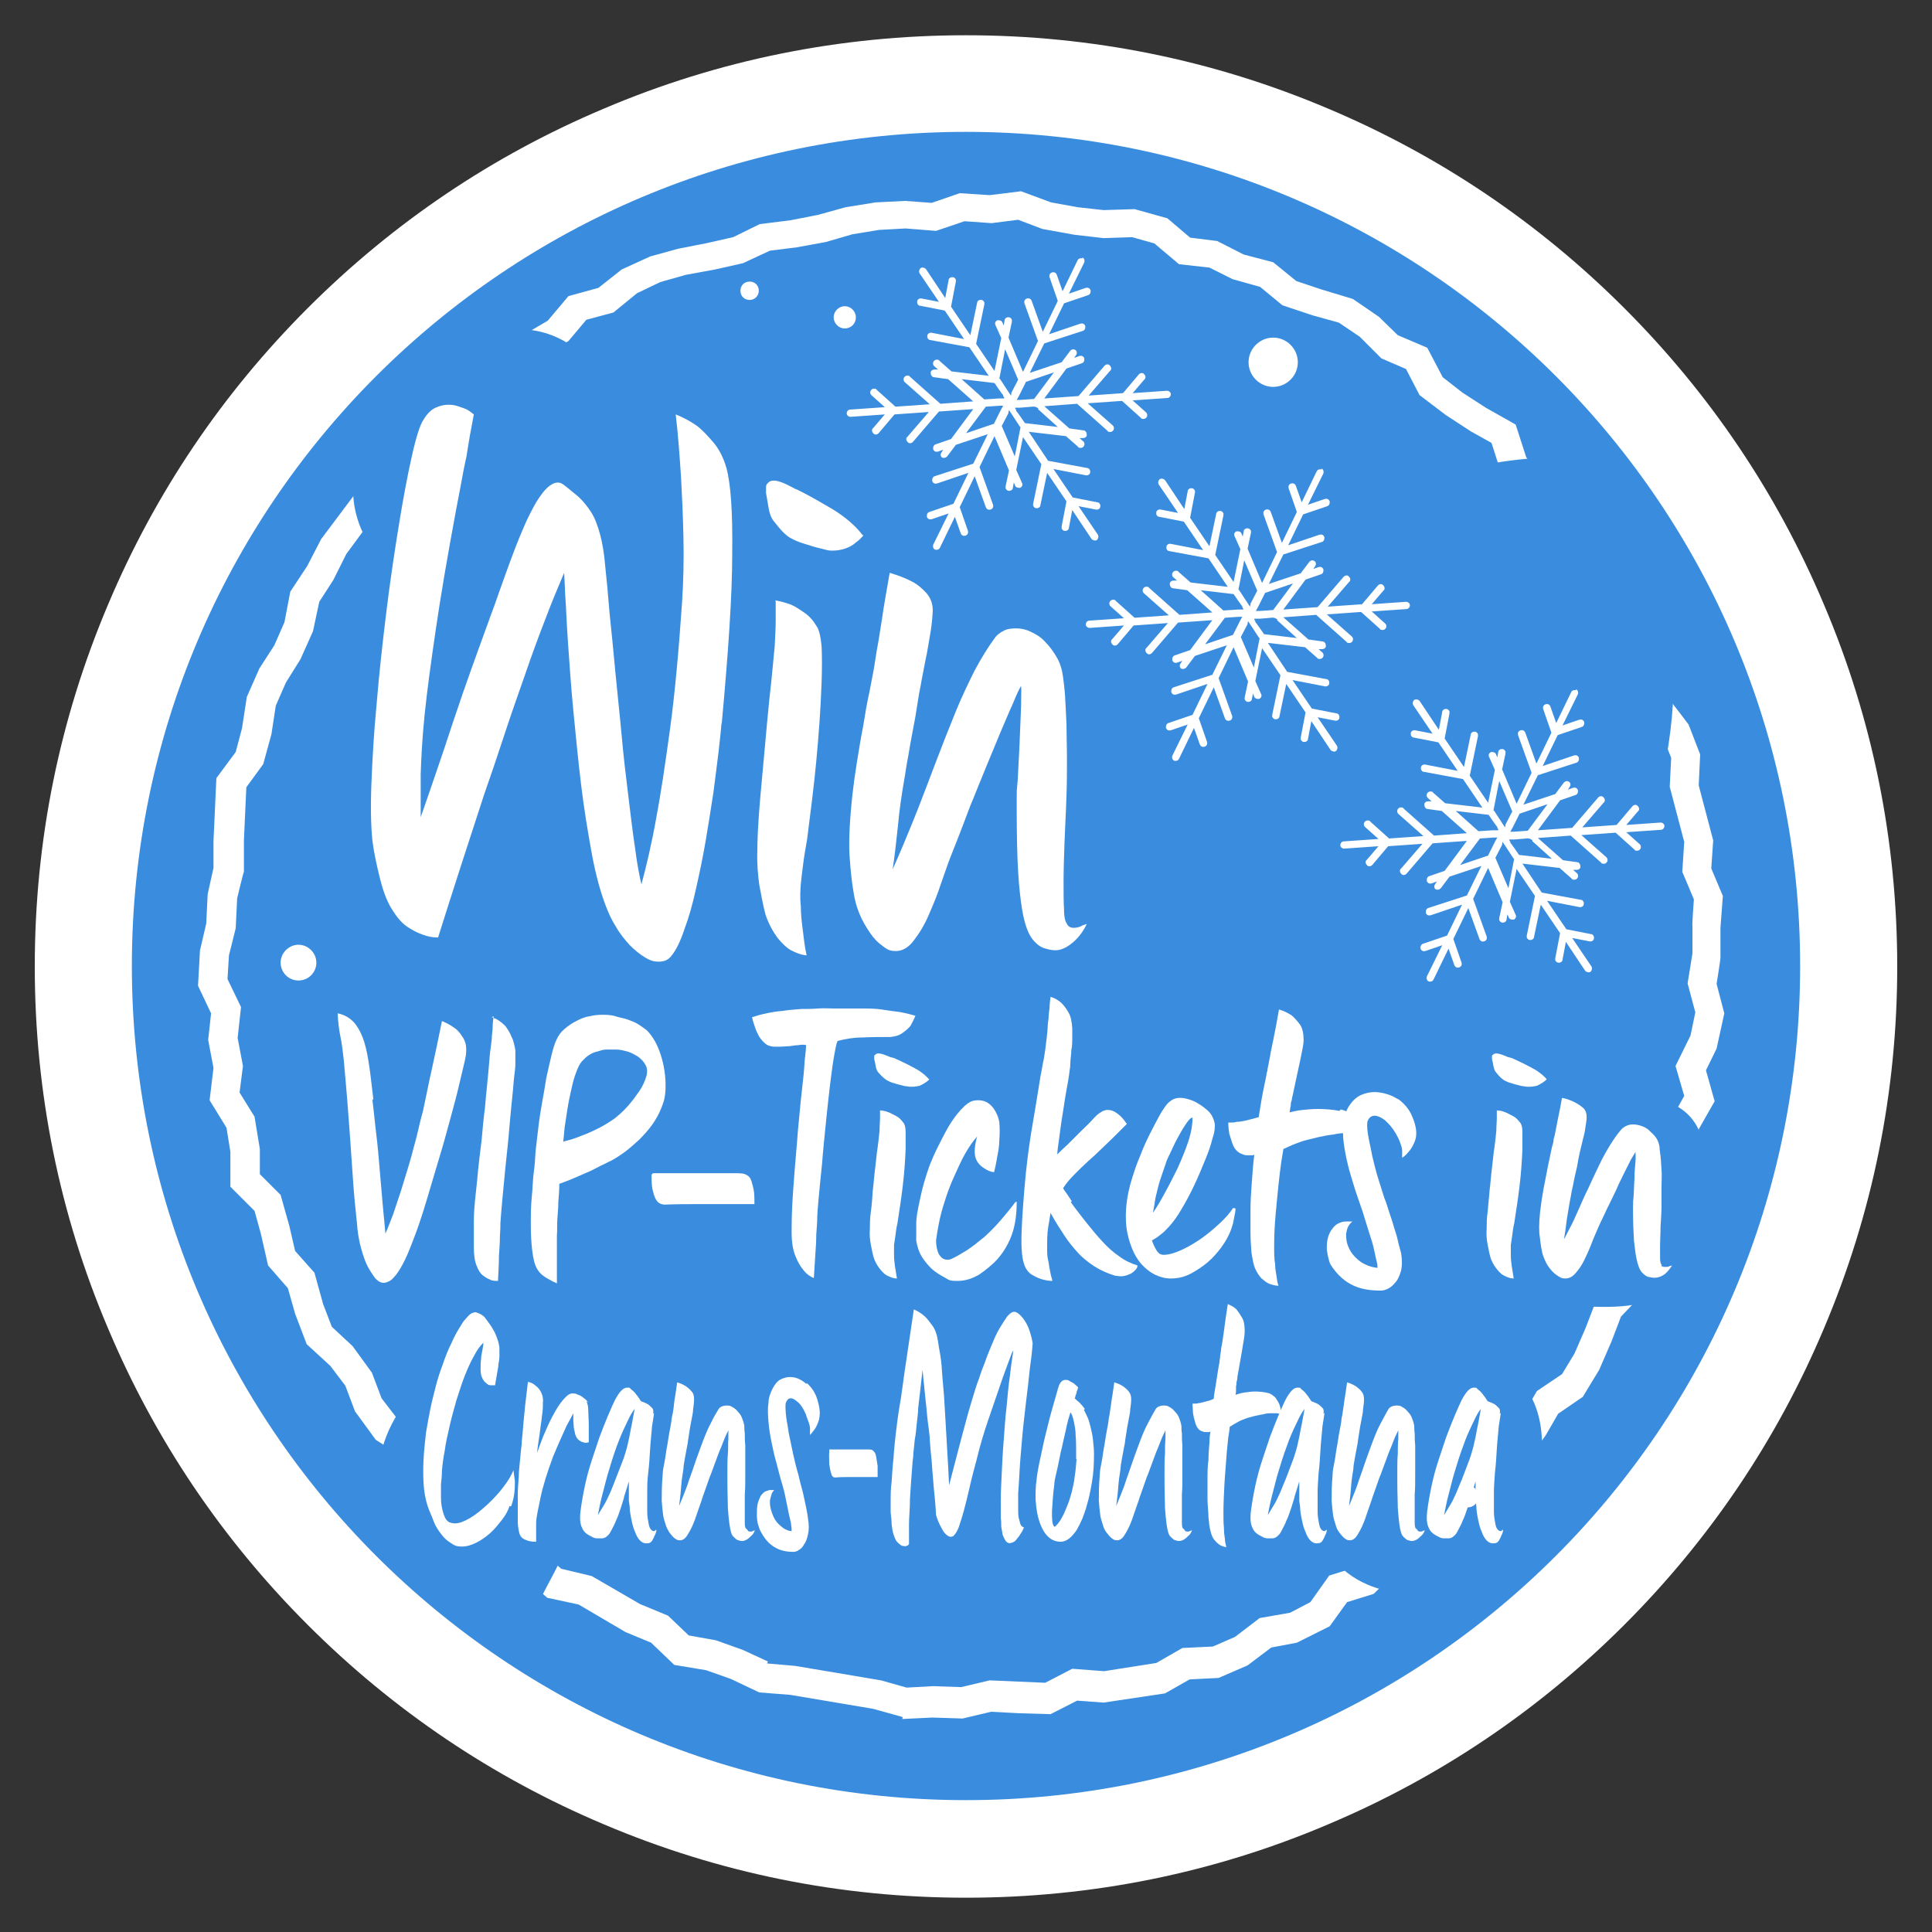 <?xml version="1.0" encoding="UTF-8"?>
<svg id="Ebene_1" xmlns="http://www.w3.org/2000/svg" width="400" height="400" version="1.1" viewBox="0 0 400 400">
  <rect x="0" y="0" width="400" height="400" fill="#333333" stroke="none"/>
  <!-- Generator: Adobe Illustrator 29.7.1, SVG Export Plug-In . SVG Version: 2.1.1 Build 8)  -->
  <defs>
    <style>
      .st0 {
        fill: #fff;
      }

      .st1 {
        fill: #3a8dde;
      }
    </style>
  </defs>
  <circle class="st1" cx="200" cy="200" r="190"/>
  <path class="st0" d="M186.9,355.5l-6.1-1.7-17.2-2.9-6.4-.5-5.9-2.8-5.1-1.8-6.6-1.1-4.8-4.6-5.3-2.2-9.7-5.7-6.5-1.4-5-4.4-5.1-3.7-4-4.1-5.2-4-3.6-4.8-3.7-4.3-3.6-4-5.3-3.4-4.3-5.9-2-5.3-3.1-4.1-4.9-4.5-2.4-6.3-1.5-5.3-4.1-4.7-1.5-6.6-1.3-4.7-5-5v-7.2s-.8-5-.8-5l-3.5-5.7.8-6.7-1.1-5.8.6-5.5-2.7-5.7.4-7.3,1.3-5.6.3-6.1,1.2-5.4v-5.6s.6-13,.6-13l4-5.4,1.3-4.9,1-6.5,2.6-5.9,3.1-4.8,2.1-4.8,1.2-6.3,3.5-5.3,2.9-5.6,7.5-10,4.1-3.6,3.2-5.4,8.8-8.6,4.3-3.3,3.7-5.6,6.3-2.1,4.4-3.9,4.6-2.7,4.3-5.1,6.2-1.7,4.8-3.8,5.9-2.7,5.8-1.6,6.1-1.2,5.3-1.2,5.5-2.7,6.4-.8,5.6-1.1,5.8-1.6,6.2-1,6.1-.3,5.5.4,5.8-2,6.2.4,6.5-.8,6.2,2.3,5.5,1,5.4.6,6.4-.2,6.8,1.9,4.7,4,5.6.7,5.5,2.8,6.1,1.6,4.8,3.9,5.1,1.7,6.6,2,5.4,3.7,3.9,3.8,6.1,2.6,3.2,6.1,4.1,3.2,4.8,3.1,6.2,3.5,2.2,6.8,3.1,3.8,4.8,3.8,4.6,4.7,2.2,5.9,3.1,4.6,3.5,5.6,2.2,5.5,2.2,5,4.1,5.3v6.2c.1,0,3.8,4.9,3.8,4.9l2.4,6.2-.3,6.4,3,11.4-.4,5.8,2.4,5.7-.5,6.6v6.1c.1,0-.8,5.5-.8,5.5l1.6,6.1-1.6,7.3-2.2,4.5,1.8,6.4-3.3,5.8v6c-.1,0-1.8,6.5-1.8,6.5l-3.1,5.8-3.1,4,.2,6.5-4.5,6-3.8,4-1.9,5-2.6,6-3.4,5.6-5.1,3.5-2.6,4.5-4,5.5-3.9,3.6-2.8,5.9-5.7,3.8-5.1,3-4.8,4-4.8,2.6-4.5,4.4-5.5,1.7-3.6,5-6.8,3.4-5.3,1-4.9,3.7-6,2.6-6,.3-5.1,2.9-12.7,1.9-5.5-.4-5.5,2.8-6.7-.2-5.6-.3-5.9,1.4-6.3-.2-6.2.3ZM158.8,344.4l5.8.5,17.8,3,5.3,1.5,5.5-.3,5.8.2,5.9-1.4,11.5.5,5.6-2.9,6.6.5,10.8-1.7,5.4-3.1,6.3-.3,4.6-2,5.1-3.9,6.3-1.1,4.2-2.2,3.9-5.5,6.1-1.9,4.4-4.2,4.9-2.7,4.7-3.9,5.2-3,4.1-2.8,2.6-5.4,4.5-4.2,3.3-4.6,3.2-5.5,5.2-3.5,2.6-4.3,2.3-5.3,2.3-6,4.5-4.8,2.9-3.8-.2-6.5,4.3-5.5,2.5-4.8,1.3-5.1v-6.5s2.8-5,2.8-5l-1.8-6.2,3.1-6.3,1-4.8-1.6-6,1-6.2v-5.8c-.1,0,.3-5.4.3-5.4l-2.4-5.7.4-6.2-3-11.4.3-6-1.8-4.5-4.3-5.4v-6.3c-.1,0-3.6-4.7-3.6-4.7l-2.3-5.4-2.1-5.3-3-4.7-3.6-5.4-1.9-5.1-3.6-3.7-5.1-4.1-4.1-5-1.8-5.6-4.3-2.4-5.2-3.4-5.4-4.1-2.8-5.4-5.1-2.2-4.5-4.5-4.3-2.9-5.4-1.5-6.3-2.1-4.6-3.8-5.7-1.6-4.8-2.4-6.3-.7-5.1-4.3-4.6-1.3-5.9.2-6.1-.7-6.6-1.2-5-1.9-5.5.7-5.6-.4-5.9,2-6.3-.5-5.5.3-5.5.9-5.5,1.6-6,1.1-5.6.7-5.6,2.6-5.8,1.3-6,1.1-5.3,1.5-4.8,2.3-4.9,4-5.6,1.5-3.7,4.4-5.3,3.1-4.6,4.2-5.6,1.9-3.1,4.7-5,3.8-8,7.9-3.1,5.3-4.6,4.1-6.7,9.1-2.7,5.4-2.9,4.5-1.3,6.1-2.6,5.8-3,4.8-2.1,4.8-.9,5.9-1.7,6.2-3.5,4.8-.5,11v6.5c-.1,0-1.4,5.5-1.4,5.5l-.3,6.2-1.4,5.6-.3,4.9,2.8,5.8-.7,6.4,1.1,5.8-.7,5.5,3.1,5,1.1,6.7v5.2s4.3,4.3,4.3,4.3l1.8,6.4,1.2,5.2,4,4.5,1.8,6.5,1.8,4.7,4.3,4,4,5.5,2,5.3,3,3.9,5.3,3.6,4,4.3,3.9,4.5,3.4,4.6,4.8,3.5,4,4,4.9,3.5,3.9,3.4,6.3,1.5,10,5.8,5.8,2.4,4.3,4.1,5.6,1,5.6,2,5.2,2.4Z"/>
  <path class="st1" d="M298.5,105.9c1.3,11,7.2,21,11.8,30.9,1.3,2.7,2.5,4.9,2.3,7.8-.1,2.5-1,4.4-.6,7,.7,4.5,3.6,8.8,7.8,10.7,2.6,1.2,5.5,1.6,8.3,2,4.2.6,8.4,1.1,12.6,1,.9,0,1.8,0,2.4-.7.4-.4.6-1.1.7-1.7,1.7-7.6,2.8-15.3,2.7-23.1-.2-11.5-3-22.9-5.8-34.1-.8-3.3-1.8-6.8-4.4-8.8-2.3-1.7-5.3-2.1-8.1-2.2-9.2-.4-18.4.6-27.2,3-.7.2-1.5.4-2,1-.7.7-.8,1.9-.8,2.9,0,1.4,0,2.9.3,4.3Z"/>
  <path class="st1" d="M107.2,111.5c1.5-2.1-.4.9-.9,1.1.6-.3,1.4-1.5,1.9-2,1.2-1.2,2.5-2.3,3.8-3.5,2.9-2.6,5.8-5.2,8.6-7.8,7.1-6.4,7-19.4,0-25.9-7.6-7-18.3-6.9-25.9,0-6.8,6.2-13.8,12-19.1,19.6s-1.7,20.6,6.6,25,19.2,1.9,25-6.6h0Z"/>
  <path class="st1" d="M111.3,332.3c4.4-9.5,10.5-15.6,3.3-25.7-.8-.9-1.6-1.8-2.5-2.5-2.2-1.4-4.4-2.7-6.5-3.9-1.1-.6-2.2-1.2-3.2-1.8-5-3-11.1-6-14.1-12.1-9.1,6.1-15.2,24.4-4.2,32.9.6.6,1.2,1.2,1.8,1.8,1.1.2,2.1.6,3.1,1,1,.4,2,.9,2.9,1.5,3.7,3.6,6.3,6.2,10.7,7.9,1.1.4,2.3.8,3.7,1.2.3-.6,3.3-.6,4.6.9.1-.4.3-.8.5-1.2Z"/>
  <path class="st1" d="M319.2,305.2c-2.5,11.5-5.5,23.7-19.4,24.3-1.3.3-2.6.4-4.1.5-1.5,0-3,0-4.6-.2-1.2,0-2.5-.1-3.7-.4-3-.6-5.9-1.8-8.5-3.8-.8-.7-1.7-1.4-2.4-2.3-11.5-9.8-5.5-28.1,3.1-34.2.8-.7,1.7-1.3,2.6-1.9,4.7-3.2,10.6-5.9,16.6-5.9,1.2,0,2.4,0,3.7.3,2,1.5,5.1,1.5,8.1,1.5,4.1,2,6.8,5.4,8,10.3.3,1.2.5,2.5.6,4,.1,1.4.2,2.9.1,4.5,0,1.2,0,2.3-.1,3.2Z"/>
  <path class="st1" d="M352.5,250.4c3.8,2.3-5.4,5.4-2.3,8.8-.3,1-.6,1.9-.9,2.8s-.7,1.8-1.1,2.7c-.4.8-.8,1.6-1.3,2.4-11.9,6.9-24.1.8-34.8,4.2-.9-.6-1.7-1.4-2.4-2.2-11.5-9.8-5.5-28.1,3.1-34.2.8-.7,1.7-1.3,2.6-1.9,3.1-2.1,6.8-4,10.7-5.1,1-.3,2-.5,3-.6,2.4-1,4.9-1.3,7.2-1.1,1.2.1,2.3.4,3.4.7,13.7,1.4,13.7,10.6,13.5,19.5-.2,1.5-.3,2.8-.5,4Z"/>
  <g>
    <path class="st0" d="M149.4,149.5c-.1,1.3-.3,3.3-.6,5.9-.3,2.6-.7,5.5-1.1,8.7-.5,3.2-1,6.5-1.6,10-.6,3.5-1.3,6.8-2,9.9-.7,3.2-1.5,6-2.4,8.4-.8,2.4-1.7,4.3-2.7,5.5-.6.8-1.4,1.2-2.6,1.2s-1.9-.3-2.9-.9c-1-.6-2.1-1.5-3.1-2.5-1-1.1-2-2.3-2.8-3.7-.9-1.4-1.6-2.9-2.2-4.5-1.1-2.9-2.1-6.5-2.9-10.9-.8-4.4-1.6-9.2-2.2-14.2-.6-5-1.1-10.1-1.6-15.3-.5-5.1-.8-9.8-1.1-14-.3-4.2-.4-7.6-.6-10.3-.1-2.7-.2-4.1-.2-4.2-1.2,2.8-2.5,5.9-3.9,9.6-1.4,3.6-2.8,7.4-4.2,11.5-1.4,4-2.9,8.2-4.3,12.5-1.4,4.3-2.8,8.4-4.2,12.4-3.1,9.5-6.3,19.3-9.5,29.5-1.1,0-2.2-.2-3.2-.6-.9-.3-1.9-.8-3-1.5-1.1-.7-2.1-1.8-3-3.2-1.2-1.7-2.1-4-2.8-6.8-.7-2.8-1.3-5.5-1.6-8-.3-2.9-.4-6.8-.2-11.8.2-5,.5-10.6,1.1-16.7.5-6.1,1.2-12.4,2-18.9.8-6.5,1.7-12.5,2.6-18,.9-5.6,1.8-10.3,2.7-14.3.9-4,1.7-6.5,2.5-7.6.7-1.1,1.5-1.9,2.4-2.3.9-.4,1.7-.6,2.6-.6s1.4.1,2,.3c.6.2,1.2.4,1.7.6.6.3,1.1.7,1.6,1.1-.6,3.1-1.1,5.9-1.5,8.6-.5,2.2-.9,4.4-1.3,6.6-.4,2.1-.7,3.7-.9,4.7-1.8,9.7-3.2,17.9-4.2,24.8-1,6.8-1.8,12.7-2.3,17.6-.5,4.9-.7,9-.8,12.2,0,3.3,0,6.2,0,8.9,1.1-3.2,2.1-6,2.9-8.4.8-2.4,1.8-5.2,2.8-8.3,1-3.1,2.1-6.2,3.1-9.2,1.1-3.1,2.1-6,3.1-8.7,1-2.8,1.8-5,2.5-6.9.5-1.3,1.1-3,1.8-5,.7-2,1.5-4.2,2.3-6.4.8-2.2,1.7-4.5,2.6-6.6.9-2.2,1.9-4.1,2.8-5.7,1-1.6,1.9-2.8,2.9-3.5,1-.7,1.9-.8,2.7-.2,1.1.8,2.1,1.7,3.1,2.5,1,.9,1.8,1.9,2.6,3.1s1.4,2.8,1.9,4.6c.5,1.8.9,4.1,1.1,6.7.3,2.7.6,5.9.9,9.7.4,3.8.8,7.9,1.2,12.2.4,4.3.9,8.7,1.3,13.1.4,4.5.9,8.7,1.4,12.7s.9,7.6,1.4,10.8c.4,3.2.9,5.7,1.3,7.4,1-3.7,2.1-8.3,3.1-13.9.9-4.8,1.8-10.8,2.8-18.1,1-7.3,1.8-16,2.5-26.2.3-4.5.4-9,.3-13.6s-.3-8.8-.5-12.5c-.3-4.5-.6-8.8-1.1-13,1.5.6,3,1.4,4.3,2.3,1.2.9,2.3,2.1,3.5,3.5,1.2,1.4,2.1,3.2,2.7,5.3.9,3.3,1.3,9.1,1.2,17.7,0,8.5-.8,20.4-2.2,35.5Z"/>
    <path class="st0" d="M160.5,124.3c1.2.2,2.2.5,3.3.9.9.4,1.8,1,2.8,1.7,1,.7,1.8,1.6,2.5,2.8.5.7.8,2.1,1,4.1.1,2,.1,4.5,0,7.6-.2,5.5-.6,10.9-1.1,16.2-.5,5.3-1.2,10.7-1.9,16.2-.3,1.7-.6,3.4-.8,5-.2,1.6-.4,3-.5,4.2-.1,1.3-.2,2.9,0,4.6,0,1.7.2,3.4.4,4.9.2,1.7.4,3.5.8,5.3-1.1-.1-2.2-.5-3.3-1.1-.9-.5-1.8-1.4-2.7-2.5-.9-1.2-1.8-2.8-2.5-4.8-.5-1.9-.9-4-1.3-6.2-.3-2.2-.5-4.6-.4-7.1,0-1.8.1-4.2.3-7.1.2-2.9.5-6,.8-9.3.3-3.3.6-6.6.9-9.9.3-3.3.6-6.2.9-8.8.3-2.9.5-5.3.7-7.3.1-2,.2-3.8.2-5.2,0-1.5,0-2.9,0-4ZM178.8,110.8c-.5.6-1,1.1-1.6,1.5-.5.5-1.2.9-2,1.2-.8.3-1.8.5-2.8.5s-1.1-.1-1.9-.3c-.8-.2-1.7-.4-2.6-.7-.9-.3-1.7-.5-2.5-.8-.8-.3-1.3-.6-1.7-.8-1-.5-2.1-1.7-3.5-3.5-.5-.6-.9-1.6-1.1-2.9-.2-1.3-.4-2.3-.5-2.9,0-.5,0-.9,0-1.3,0-.4.2-.6.3-.7.3-.4.7-.6,1.3-.6,1,0,2.4.6,4.4,1.7.3.1.5.2.7.3.2.1.4.2.6.3,2,1,4.2,2.3,6.6,3.7,2.4,1.5,4.5,3.2,6.1,5.3Z"/>
    <path class="st0" d="M221,191.5c.3.4.7.6,1.3.6s1.4-.2,1.8-.5c.3-.1.6-.2.9-.3-.6,1.3-1.4,2.4-2.2,3.2-.8.8-1.7,1.5-2.7,1.9-1.1.5-2.3.4-3.6,0-.9-.2-1.8-.8-2.7-1.9-.9-1.1-1.7-3.2-2.2-6.3-.3-1.8-.6-4.4-.8-7.6-.2-3.3-.3-7.6-.3-13s0-3.4.2-6c.1-2.5.3-5.2.4-7.9.1-2.7.2-5.1.3-7.3,0-2.2.1-3.6,0-4.4-.4.7-1,1.9-1.7,3.7-.8,1.7-1.6,3.7-2.6,6-.9,2.2-1.9,4.6-2.9,7-1,2.4-1.9,4.7-2.8,6.9-.5,1.1-1.1,2.8-1.9,4.9-.8,2.1-1.7,4.4-2.7,6.9-.6,1.5-1.2,3.4-2,5.6-.7,2.2-1.6,4.3-2.5,6.4-.9,2.1-2,3.9-3.1,5.3-1.1,1.5-2.4,2.2-3.7,2.2s-1.8-.3-2.7-1c-1-.7-1.9-1.6-2.7-2.8-.8-1.2-1.6-2.5-2.2-4-.6-1.5-1-3-1.2-4.5-.3-1.7-.6-4.2-.8-7.3-.2-3.1,0-7.4.6-12.9.2-1.8.5-4,.9-6.5.4-2.5.8-5,1.3-7.5.4-2.5.8-4.9,1.3-7.1.4-2.2.8-4,1-5.3,0,0,.2-1.2.5-3.2.4-2,.7-4.2,1.1-6.6.4-2.9,1-6.1,1.6-9.6,1.7.5,3.3,1.1,4.6,1.8,1.2.6,2.2,1.5,3.1,2.5.9,1.1,1.3,2.4,1.2,3.9-.1,1.7-.3,3.4-.6,5-.3,1.6-.5,3.2-.9,4.9-.3,1.7-.7,3.5-1,5.3-.4,1.9-.7,4.1-1.1,6.5-.5,2.7-1,5.2-1.4,7.7-.5,2.5-.7,4.3-.9,5.3-.5,2.9-1,6.1-1.3,9.6-.4,3.6-.7,6.5-1.1,8.9.5-1.1,1.3-2.9,2.3-5.3,1-2.4,2-4.8,2.9-7.1,1.3-3.4,2.6-6.7,3.9-10.2,1.3-3.4,2.6-6.7,3.9-9.9,1.3-3.2,2.7-6.1,4-8.7,1.4-2.6,2.8-4.9,4.3-6.9.4-.5.9-.9,1.7-1.3.7-.4,1.6-.5,2.6-.5s2,.2,3,.7c1.1.5,2.1,1.1,3,2.1.9.9,1.7,2,2.4,3.2s1.1,2.6,1.3,4.1c.1.9.3,2.2.4,3.8.1,1.6.2,3.6.3,5.8,0,2.2.1,4.6.1,7.2,0,2.5,0,5.2-.1,7.9-.1,3.3-.3,6.4-.4,9.4-.1,3-.2,5.7-.2,8.1s0,4.4.1,6c0,1.6.3,2.6.7,3Z"/>
  </g>
  <g>
    <g>
      <path class="st0" d="M77.1,227.7c.3,2.3.5,4.7.8,7.1s.5,4.8.7,7.2c.2,2.4.4,4.7.6,7,.2,2.3.4,4.4.6,6.4.5-1.1,1-2.5,1.6-4,.5-1.6,1.1-3.2,1.6-4.8.5-1.6,1-3.3,1.5-4.9.5-1.6.9-3.1,1.2-4.3.3-1,.6-2.2.9-3.5.3-1.3.6-2.6,1-4,.3-1.4.6-2.8.9-4.3s.6-2.9.9-4.2c.7-3.2,1.4-6.5,2.1-10,1,.4,1.9.9,2.7,1.5.7.5,1.2,1.2,1.7,2s.7,1.8.6,3c0,.8-.4,2.3-.9,4.4-.5,2.2-1.1,4.7-1.9,7.6-.8,2.9-1.6,6-2.6,9.3-1,3.3-1.9,6.4-2.8,9.4-.9,3-1.8,5.7-2.7,8-.9,2.4-1.6,4-2.2,5.1-.7,1.3-1.3,2.2-1.9,2.8-.5.6-1.2,1-2,1.1-.4,0-.8-.1-1.2-.4s-.7-.6-1-1.1c-.3-.4-.6-.9-.9-1.4-.3-.5-.5-1-.7-1.4-.5-1.3-.9-2.6-1.2-3.9-.3-1.3-.5-2.7-.6-4.2-.3-2.8-.6-5.7-.8-8.7-.2-3-.4-5.9-.6-8.7-.2-2.6-.4-5.3-.6-8s-.5-5.5-.7-8.1c-.2-1.9-.4-3.5-.7-5-.3-1.4-.5-3-.6-4.9,1.5.3,2.6,1,3.5,2,.8,1,1.5,2.3,2,3.9.5,1.6.8,3.3,1.1,5.4.3,2,.5,4.2.8,6.5Z"/>
      <path class="st0" d="M101.8,210.6c1,.3,1.9.9,2.7,1.7.3.3.6.8.9,1.3.3.5.5,1.1.8,1.7.2.7.4,1.4.5,2.2,0,.8,0,1.8,0,2.8,0,.6-.1,1.6-.3,3.1-.1,1.5-.3,3.3-.5,5.3-.2,2-.4,4.2-.6,6.6-.2,2.3-.5,4.6-.7,6.8-.2,2.2-.4,4.3-.6,6.3-.2,2-.3,3.6-.4,4.9,0,.5,0,1.4-.1,2.7,0,1.3-.1,2.6-.2,4,0,1.6-.1,3.3-.2,5.2-.6,0-1.2,0-1.7-.3-.5-.2-1-.5-1.5-.9s-.9-1.1-1.2-1.9c-.4-.9-.6-2.2-.6-3.9,0-1.7,0-3.5,0-5.4,0-1.9.2-3.8.4-5.7.2-1.9.4-3.6.5-5,.2-1.7.4-3.7.7-5.9.2-2.3.4-4.5.7-6.8.2-2.3.4-4.4.6-6.3.2-1.9.3-3.5.4-4.6.1-1.1.3-2.2.4-3.2,0-1,.2-1.9.2-2.6,0-.8.1-1.6.2-2.3Z"/>
      <path class="st0" d="M115.3,265.7c-.5-.2-1.1-.5-1.6-.8-.4-.2-.9-.5-1.4-.9-.5-.4-.8-.8-1.1-1.3-.5-.8-.8-2.1-1-3.7-.2-1.6-.3-3.4-.3-5.4s0-3.9.2-5.8.2-3.6.4-5,.3-2.9.4-4.6c.2-1.7.4-3.4.6-5.1s.5-3.5.8-5.2c.3-1.7.6-3.3.8-4.7.4-1.9.8-3.5,1.1-4.8.3-1.2.6-2.3,1-3.1.4-.9.9-1.6,1.6-2.2s1.6-1.3,2.9-1.9c.8-.4,1.6-.7,2.4-.8.8-.2,1.7-.3,2.5-.3s1.9,0,2.8.3,1.8.4,2.6.7,1.6.6,2.2,1,1.2.8,1.7,1.2c1.2,1.2,2.2,2.9,2.9,5.1s1,4.3,1,6.4-.3,3.1-.8,4.4-1.2,2.6-2,3.7c-.8,1.1-1.7,2.1-2.7,3.1-1,.9-1.9,1.7-2.8,2.4-.4.3-1,.7-1.6,1.1-.6.4-1.3.8-2,1.1-.7.4-1.5.7-2.2,1.1-.8.4-1.5.8-2.3,1.1-1.8.8-3.6,1.6-5.6,2.3,0,1.2-.1,2.5-.2,3.7,0,1.1-.1,2.2-.2,3.5s0,2.4-.1,3.5c0,1.5,0,2.8,0,4,0,1.2,0,2.2,0,3.1s0,1.9,0,2.7ZM116.8,236.3c1.3-.3,2.5-.7,3.7-1.2,1.1-.4,2.2-.9,3.4-1.5,1.2-.6,2.3-1.3,3.3-2,.9-.7,1.8-1.5,2.7-2.5s1.7-2.1,2.4-3.1,1.2-2.1,1.5-3.1.2-1.8-.2-2.5c-.4-.7-.9-1.2-1.6-1.7-.7-.4-1.4-.8-2.1-1-.8-.2-1.5-.4-2.3-.4s-1.5,0-2.1,0c-.6,0-1.2.2-1.8.4-.6.1-1.2.4-1.7.7-.5.3-1,.8-1.5,1.3-.5.6-.9,1.4-1.2,2.3-.4,1-.7,2.1-1,3.5-.3,1.3-.6,2.7-.8,4-.2,1.3-.4,2.6-.6,3.9-.1,1.2-.2,2.2-.3,3h0Z"/>
      <path class="st0" d="M135.2,242.9c1.1,0,2.2,0,3.1,0,.8,0,1.6,0,2.4,0h1.5c.8,0,1.8,0,3.1,0,1.3,0,2.5,0,3.8,0s2.4,0,3.4,0,1.7.1,1.9.3c.6.2,1,.7,1.2,1.4s.4,1.4.5,2.1c.1.8.1,1.7.1,2.6-1.8,0-3.7,0-5.7,0-1.7,0-3.7,0-5.9,0s-4.5,0-6.9.1c-.8,0-1.4-.3-1.8-.9-.4-.6-.6-1.4-.8-2.2-.2-.9-.2-2-.2-3.1Z"/>
      <path class="st0" d="M189.6,210.1c-.3.8-.7,1.6-1.1,2.3-.4.5-1,1-1.7,1.5-.7.5-1.5.7-2.5.8-2.1,0-4,0-5.8.1-1.8,0-3.5.3-5,.7-.2,0-.4.9-.7,2.5s-.6,3.7-.9,6.2c-.3,2.5-.6,5.2-.9,8.2s-.6,5.8-.8,8.5c-.3,2.7-.5,5.1-.7,7.1-.2,2.1-.3,3.4-.3,4,0,1-.1,2.2-.2,3.6,0,1.4-.1,2.8-.2,4.2-.1,1.6-.2,3.2-.3,4.8-.8-.3-1.6-.9-2.2-1.7-.6-.7-1.1-1.6-1.6-2.8s-.8-2.8-.8-4.9c0-1.2,0-2.9.1-5.1.1-2.3.3-4.8.5-7.5.2-2.7.5-5.6.7-8.5.3-2.9.5-5.6.8-8.1.3-2.5.5-4.6.6-6.4.2-1.7.3-2.8.3-3.2,0,0-.2-.1-.5-.1-.3,0-.7,0-1.2.1-.5,0-1.1.1-1.7.2-.7,0-1.3.1-2,.1s-.8,0-1.2,0-.8-.1-1.1-.2c-.6-.2-1.1-.7-1.6-1.3s-.8-1.3-1.1-2c-.3-.8-.6-1.7-.8-2.6.9-.3,2-.6,3-.8.9-.2,2-.4,3.3-.5,1.2-.2,2.6-.3,3.9-.4,1,0,2.2,0,3.4-.1s2.4,0,3.5,0c1.1,0,2.2,0,3.1,0h2.3c1.5,0,3,0,4.3.2,1.4.2,2.6.4,3.6.5,1.2.2,2.4.5,3.4.8Z"/>
      <path class="st0" d="M182.2,229.9c.6,0,1.3.2,1.8.4.5.2,1,.5,1.6.8s1,.8,1.4,1.3c.3.3.5,1,.5,1.9,0,.9,0,2.1,0,3.6-.1,2.6-.3,5.2-.6,7.7s-.7,5.1-1.1,7.7c-.2.8-.3,1.6-.4,2.4-.1.8-.2,1.4-.3,2,0,.6,0,1.4,0,2.2,0,.8.1,1.6.2,2.3.1.8.3,1.7.4,2.5-.6,0-1.2-.2-1.8-.5-.5-.2-1-.6-1.5-1.2-.5-.6-1-1.3-1.4-2.3-.3-.9-.5-1.9-.7-3-.2-1-.3-2.2-.2-3.4,0-.9,0-2,.2-3.4s.3-2.9.4-4.4c.2-1.6.3-3.2.5-4.7.2-1.6.3-3,.5-4.2.2-1.4.3-2.5.4-3.5,0-1,.1-1.8.1-2.5,0-.7,0-1.4,0-1.9ZM192.4,223.5c-.3.3-.6.5-.9.7-.3.2-.7.4-1.1.6-.5.1-1,.2-1.6.2s-.6,0-1.1-.1c-.5,0-.9-.2-1.4-.3s-1-.3-1.4-.4c-.4-.1-.8-.3-1-.4-.5-.2-1.2-.8-2-1.7-.3-.3-.5-.8-.6-1.4-.1-.6-.2-1.1-.3-1.4,0-.2,0-.4,0-.6,0-.2.1-.3.2-.3.1-.2.4-.3.7-.3.5,0,1.4.3,2.5.8.1,0,.3,0,.4.1.1,0,.2,0,.4.1,1.1.5,2.4,1.1,3.7,1.8,1.4.7,2.5,1.5,3.4,2.5Z"/>
      <path class="st0" d="M210.5,248.8c0,2.5-.3,4.7-.9,6.5s-1.6,3.7-3.1,5.4c-1.2,1.3-2.5,2.3-3.8,3.2-1.4.8-2.8,1.3-4.5,1.3s-1.7-.2-2.6-.7-1.8-1-2.7-1.8c-.8-.8-1.5-1.6-2.1-2.6-.6-1-.9-2.1-1.1-3.2,0-1.1,0-2.3,0-3.6s.3-2.7.6-4.2c.3-1.4.6-2.8,1-4.2.4-1.4.8-2.6,1.2-3.7.4-1,.9-2.2,1.6-3.6.7-1.4,1.4-2.8,2.2-4.2.8-1.4,1.7-2.6,2.6-3.6s1.8-1.7,2.6-1.9c1.5-.3,2.8,0,3.8,1.1.4.4.7.9,1,1.5.3.6.5,1.2.6,1.9.1,1.2.1,2.4,0,3.6,0,1.2-.2,2.3-.4,3.3-.2,1.2-.4,2.3-.7,3.4-.8-.1-1.4-.4-2-.8-.5-.3-1-.7-1.4-1.3s-.6-1.3-.6-2.2.2-2.1.5-3.1c-.9,1-1.7,2.2-2.5,3.6-.8,1.4-1.4,2.8-2,4.1-.6,1.3-1.1,2.5-1.5,3.6s-.6,1.8-.7,2.1c-.5,1.5-.9,3-1.2,4.5-.3,1.6-.5,2.7-.6,3.6,0,1.1.2,2.1.6,2.9.5.8,1.1,1.2,2,1.1.3,0,.7-.2,1.3-.5.6-.3,1.2-.7,1.9-1.1.7-.4,1.4-.9,2.2-1.5.7-.6,1.4-1.1,2-1.6,1.2-1.1,2.4-2.3,3.5-3.6,1.1-1.3,2.1-2.5,2.9-3.6Z"/>
      <path class="st0" d="M221.7,248.9c1,1.4,2.1,2.8,3.2,4.2,1.1,1.4,2.2,2.7,3.3,3.9s2.3,2.3,3.5,3.1c1.2.9,2.5,1.5,3.8,1.9,0,.3-.1.6-.4.9-.3.3-.6.6-1,.8-.4.2-.9.4-1.5.5s-1.1,0-1.8-.1c-1.6-.5-2.9-1.1-4.2-1.9-1.2-.8-2.4-1.7-3.4-2.8-1-1.1-2-2.3-2.9-3.7-.9-1.4-1.9-2.9-2.8-4.6-.1.8-.3,1.8-.5,3.1-.2,1.3-.2,2.7-.2,4.3,0,.8,0,1.6.2,2.4s.2,1.5.4,2.2c.1.7.3,1.4.5,2.1-.9,0-1.7-.2-2.4-.4-.6-.2-1.2-.5-1.9-.9-.6-.4-1.1-1-1.4-1.7-.6-1.4-.8-3.6-.7-6.8s.4-7.4.9-12.6c.4-3.8.9-7.3,1.5-10.7s1-6.2,1.4-8.5c.1-.8.3-1.6.4-2.2s.2-1.3.4-2.1c.1-.8.3-1.7.4-2.7.1-1,.3-2.2.4-3.7,0-.7.1-1.4.2-2.1,0-.7.1-1.4.2-2.1,0-.7.1-1.5.2-2.3.8.2,1.5.6,2.2,1.2.5.5,1,1.1,1.5,2,.5.8.7,1.9.8,3.3,0,.4,0,1,0,1.9,0,.9,0,1.7-.2,2.7,0,.9-.2,1.8-.2,2.7,0,.9-.2,1.5-.2,1.9-.1.8-.3,2-.6,3.6-.3,1.6-.5,3.2-.8,5-.3,1.7-.5,3.4-.7,4.9-.2,1.5-.4,2.7-.4,3.4.5-.5,1.2-1.2,2.1-2,.9-.9,1.8-1.8,2.7-2.7.9-.9,1.8-1.7,2.5-2.5s1.3-1.3,1.7-1.5c.4-.3.9-.5,1.4-.5s1,.1,1.5.4c.5.3.9.6,1.3,1,.4.4.8.9,1.2,1.5-.9.9-1.8,1.8-2.7,2.7-.8.8-1.7,1.6-2.6,2.5-.9.9-1.8,1.7-2.7,2.5-.9.8-1.8,1.7-2.7,2.6-.9.9-1.8,1.9-2.5,3,.2.3.4.7.6.9.2.3.4.6.6.9.2.3.4.6.6.9Z"/>
      <path class="st0" d="M255.8,250.2c0,.7-.2,1.4-.3,2-.1.5-.2,1.1-.4,1.7s-.4,1.2-.6,1.6c-.6,1.3-1.4,2.5-2.3,3.6-.9,1.1-1.9,2.1-3,2.9s-2.2,1.5-3.3,2c-1.2.5-2.3.7-3.5.7s-2.2-.3-3.3-.8c-1-.5-2-1.3-2.8-2.2-.8-.9-1.5-2.1-2-3.4s-.9-2.7-1.1-4.3c-.3-3,0-6.3,1.2-10.1.5-1.6,1-3.1,1.7-4.7.6-1.6,1.3-3.1,2-4.5.7-1.4,1.4-2.7,2-3.8.6-1.1,1.2-1.9,1.6-2.4.4-.4.8-.7,1.2-.9.4-.2.9-.3,1.4-.3s1.2.1,1.8.3c.7.2,1.4.5,2,.9.7.4,1.2.8,1.8,1.3s1,1.1,1.2,1.6c.3.7.5,1.3.4,2,0,.7-.2,1.5-.5,2.4-.3,1.3-.8,2.7-1.5,4.4s-1.4,3.4-2.2,5.1c-.8,1.7-1.7,3.4-2.6,4.9-.9,1.6-1.8,2.8-2.7,3.8-.5.5-1,1.1-1.7,1.6-.6.5-1.2.9-1.8,1.2.2.7.5,1.3.9,2,.4.7.9,1,1.5,1,1.1,0,2.4-.4,3.7-1s2.7-1.4,4-2.3c1.3-.9,2.6-2,3.8-3.1,1.2-1.1,2.2-2.2,2.9-3.3ZM246.8,231.4c-.4.1-.8.6-1.4,1.5s-1.1,1.8-1.7,2.9-1,2.1-1.5,3.1c-.5,1-.8,1.7-.9,2.2-.3.7-.5,1.5-.8,2.3s-.6,1.8-.8,2.7-.5,1.8-.6,2.7-.3,1.6-.4,2.3c.7-1,1.5-2.3,2.4-4,.9-1.6,1.8-3.4,2.7-5.2.8-1.8,1.6-3.7,2.2-5.5s.9-3.5.9-5Z"/>
      <path class="st0" d="M277.6,229.7c.9.2,1.7.6,2.2,1.2.5.5.9,1.1,1.2,1.6.3.7.5,1.4.5,2.2-.4,0-.8,0-1.4-.1-.5,0-1,0-1.7,0-.7,0-1.5.1-2.4.3-1,.1-2,.3-2.9.5-.9.2-1.7.4-2.5.6-.8.2-1.6.5-2.4.8s-1.6.7-2.5,1.1c0,.3-.2,1.1-.4,2.5-.2,1.4-.4,3-.6,4.9s-.4,4-.6,6.2c-.2,2.2-.3,4.4-.3,6.5,0,1.4,0,2.6.2,3.7,0,1,.2,1.9.3,2.6.1.8.2,1.4.4,1.9-.7,0-1.3-.2-1.9-.4-.5-.2-1-.6-1.6-1.1-.5-.5-1-1.3-1.4-2.2-.3-.8-.5-1.9-.7-3.2-.1-1.3-.2-2.7-.2-4.2s0-3.1,0-4.7c0-1.6.1-3.1.2-4.6.1-1.5.2-2.8.3-4,.1-1.2.2-2.1.3-2.7,0,0-.1,0-.4.1-.3,0-.6,0-1,0-.4,0-.8-.1-1.2-.3-.4-.1-.8-.4-1.1-.7-.4-.4-.7-1-.9-1.6s-.4-1.3-.6-1.9c-.1-.7-.2-1.5-.2-2.3.3,0,.5,0,.8,0,.3,0,.5,0,.8-.1s.6,0,.9-.1c.8-.1,1.6-.3,2.3-.5.7-.2,1.2-.3,1.5-.4.1-.7.3-1.8.5-3.1s.6-3.2,1.1-5.6c0-.1,0-.4.2-.9,0-.5.2-1,.3-1.7s.3-1.4.4-2.2c.2-.8.3-1.6.5-2.4.4-1.9.8-4.1,1.2-6.4,1,.3,1.8.7,2.6,1.2.6.5,1.2,1.2,1.8,2,.5.8.7,1.9.7,3.2,0,.8-.3,2.1-.7,4.1-.4,1.9-.9,4.1-1.4,6.5-.1.5-.2,1-.3,1.3,0,.3-.1.7-.2.9s0,.6-.1.9-.1.7-.2,1.2c.8-.2,1.7-.4,2.7-.5,1-.1,2.1-.2,3.2-.2s3,.1,4.4.4Z"/>
      <path class="st0" d="M289.3,227.4c1.5,1.1,2.5,2.3,3.1,3.8.6,1.4.9,2.7.8,3.8,0,.7-.3,1.4-.6,2s-.6,1.1-1,1.5c-.4.5-.8.9-1.3,1.2,0-.5,0-1,0-1.5,0-.5-.2-1-.4-1.6-.2-.6-.5-1.2-.9-1.9-.7-1.2-1.5-2.1-2.3-2.8-.8-.6-1.5-.9-2.1-.9s-1.1.3-1.4,1c-.2.4-.2,1.3,0,2.7s.6,2.9.9,4.6c.4,1.7.8,3.3,1.3,4.9.5,1.6.9,2.9,1.2,3.8.3.7.6,1.6.9,2.6.3,1,.7,2,1,3.1.3,1.1.7,2.1.9,3.1s.5,1.9.7,2.7c.2,1.4.2,2.5,0,3.5-.3,1-.6,1.8-1.1,2.4-.5.6-1,1.1-1.6,1.4-.6.3-1.1.4-1.5.4-1.9,0-3.8-.2-5.6-1-1.8-.8-3.4-2.2-4.7-4.2-.2-.3-.4-.7-.5-1.3-.2-.6-.3-1.3-.4-2,0-.8,0-1.5.2-2.3.2-.8.5-1.5,1.1-2.2.4-.5.8-.8,1.3-1,.4-.2.9-.3,1.3-.3.5,0,.9,0,1.4,0-.4.3-.7.7-.9,1.1-.2.4-.3.9-.4,1.4,0,.6,0,1.2.2,2,.4,1.3,1,2.2,1.7,2.9.7.7,1.4,1.2,2.1,1.5.8.4,1.6.6,2.5.7,0-.3,0-.8-.2-1.4-.1-.5-.3-1.3-.5-2.3-.2-1-.6-2.3-1.1-3.8-.4-1.3-.8-2.6-1.3-4.2-.5-1.5-1.1-3.1-1.6-4.7-.5-1.6-1-3.2-1.4-4.8-.4-1.6-.7-3.2-.9-4.7-.2-1.5-.2-2.9,0-4.2.1-1.3.5-2.5,1.1-3.4.7-1.1,1.6-1.9,2.5-2.3.9-.4,1.9-.6,2.8-.6s1.9.2,2.8.5c.9.3,1.6.7,2.2,1.1Z"/>
      <path class="st0" d="M309.9,229.9c.7,0,1.3.2,1.8.4.5.2,1,.5,1.6.8s1,.8,1.4,1.3c.3.3.5,1,.5,1.9,0,.9,0,2.1,0,3.6-.1,2.6-.3,5.2-.6,7.7s-.7,5.1-1.1,7.7c-.2.8-.3,1.6-.4,2.4-.1.8-.2,1.4-.3,2,0,.6,0,1.4,0,2.2,0,.8.1,1.6.2,2.3.1.8.3,1.7.4,2.5-.6,0-1.2-.2-1.8-.5-.5-.2-1-.6-1.5-1.2-.5-.6-1-1.3-1.4-2.3-.3-.9-.5-1.9-.7-3-.2-1-.3-2.2-.2-3.4,0-.9,0-2,.2-3.4.1-1.4.3-2.9.4-4.4.2-1.6.3-3.2.5-4.7.2-1.6.3-3,.5-4.2.2-1.4.3-2.5.4-3.5,0-1,.1-1.8.1-2.5,0-.7,0-1.4,0-1.9ZM320.2,223.5c-.3.3-.6.5-.9.7-.3.2-.7.4-1.1.6-.5.1-1,.2-1.6.2s-.6,0-1.1-.1c-.5,0-.9-.2-1.4-.3s-1-.3-1.4-.4c-.4-.1-.8-.3-1-.4-.5-.2-1.2-.8-1.9-1.7-.3-.3-.5-.8-.6-1.4-.1-.6-.2-1.1-.3-1.4,0-.2,0-.4,0-.6,0-.2.1-.3.2-.3.1-.2.4-.3.7-.3.5,0,1.4.3,2.5.8.1,0,.3,0,.4.1.1,0,.2,0,.4.1,1.1.5,2.4,1.1,3.7,1.8,1.4.7,2.5,1.5,3.4,2.5Z"/>
      <path class="st0" d="M343.9,262c.1.2.4.3.8.3s.8,0,1-.2c.2,0,.3,0,.5-.1-.4.6-.8,1.1-1.2,1.5-.4.4-.9.7-1.5.9-.6.2-1.3.2-2,0-.5,0-1-.4-1.5-.9-.5-.5-.9-1.5-1.2-3-.2-.9-.3-2.1-.5-3.6-.1-1.6-.2-3.6-.2-6.2s0-1.6.1-2.8.1-2.5.2-3.8c0-1.3.1-2.5.2-3.5s0-1.7,0-2.1c-.2.3-.5.9-1,1.7-.4.8-.9,1.8-1.4,2.8s-1.1,2.2-1.6,3.4c-.6,1.2-1.1,2.3-1.6,3.3-.3.5-.6,1.3-1.1,2.3-.5,1-1,2.1-1.5,3.3-.3.7-.7,1.6-1.1,2.7-.4,1-.9,2.1-1.4,3.1-.5,1-1.1,1.8-1.7,2.5-.6.7-1.3,1.1-2.1,1.1s-1-.2-1.5-.5-1.1-.8-1.5-1.3c-.5-.6-.9-1.2-1.2-1.9-.3-.7-.6-1.4-.7-2.2-.2-.8-.3-2-.5-3.5-.1-1.5,0-3.5.4-6.2.1-.9.3-1.9.5-3.1l.7-3.6c.2-1.2.5-2.3.7-3.4.2-1.1.4-1.9.6-2.5,0,0,0-.6.3-1.5.2-1,.4-2,.6-3.1.3-1.4.6-2.9.9-4.6,1,.2,1.8.5,2.6.9.6.3,1.2.7,1.8,1.2.5.5.7,1.1.7,1.9,0,.8-.2,1.6-.3,2.4-.1.8-.3,1.5-.5,2.3-.2.8-.4,1.7-.6,2.5-.2.9-.4,1.9-.6,3.1-.3,1.3-.6,2.5-.8,3.7-.3,1.2-.4,2-.5,2.5-.3,1.4-.5,2.9-.8,4.6-.2,1.7-.4,3.1-.6,4.2.3-.5.7-1.4,1.3-2.5.6-1.1,1.1-2.3,1.6-3.4.7-1.6,1.4-3.2,2.2-4.8.7-1.6,1.5-3.2,2.2-4.7s1.5-2.9,2.3-4.2c.8-1.3,1.6-2.4,2.4-3.3.2-.2.5-.4.9-.6.4-.2.9-.3,1.4-.3s1.1.1,1.7.3c.6.2,1.2.5,1.7,1s1,.9,1.4,1.5c.4.6.6,1.2.7,2,0,.4.1,1,.2,1.8s.1,1.7.2,2.8,0,2.2,0,3.4,0,2.5,0,3.8c0,1.6-.1,3-.2,4.5,0,1.4-.1,2.7-.1,3.9s0,2.1,0,2.8.2,1.2.4,1.4Z"/>
    </g>
    <g>
      <path class="st0" d="M105.5,311.8c-.3.9-.8,1.9-1.6,2.9s-1.5,1.9-2.4,2.7c-.9.8-1.9,1.5-2.9,2s-2,.8-3,.8-1.5-.2-2.2-.7c-.7-.4-1.4-1-2-1.8s-1.2-1.6-1.6-2.7-.9-2.1-1.3-3.3c-.4-1.3-.7-2.8-.8-4.5-.1-1.7-.1-3.4,0-5.2s.3-3.6.5-5.4c.3-1.8.6-3.4.9-4.9.3-1.5.7-3,1.1-4.6.4-1.6.9-3.1,1.5-4.7.5-1.5,1.1-3,1.8-4.4.6-1.4,1.3-2.6,2-3.7.2-.3.4-.7.7-1,.3-.3.5-.6.8-.9.3-.3.6-.5.9-.6.3-.1.6-.2.9,0,.6.2,1.2.5,1.6,1s.8,1.1,1.3,1.8c.2.4.5.8.7,1.2.2.4.4.9.6,1.5.2.5.3,1.1.4,1.7,0,.6,0,1.3,0,2,0,.3-.1.8-.2,1.4,0,.6-.2,1.3-.3,2-.1.8-.3,1.6-.4,2.4-.3,0-.7,0-1,0-.3,0-.6-.2-.9-.5-.3-.2-.6-.6-.8-1.1-.2-.4-.3-1-.3-1.7s0-1.4.1-2.1c0-.7.2-1.4.3-2s.2-1.1.2-1.4c-.7.6-1.4,1.6-2,2.8-.7,1.2-1.3,2.6-1.9,4.1-.6,1.5-1.1,3.2-1.7,5-.5,1.8-1,3.5-1.4,5.3-.4,1.8-.8,3.4-1,5-.3,1.6-.5,3-.6,4.3,0,.9-.1,1.8-.2,2.8,0,.9,0,1.9,0,2.8,0,.9.1,1.7.3,2.5s.4,1.4.7,1.9c.2.3.5.6.8.7s.7.2,1.1.2c.9,0,1.9-.4,3.1-1.1,1.2-.7,2.4-1.7,3.6-2.8,1.2-1.1,2.3-2.3,3.3-3.6,1-1.3,1.7-2.5,2.1-3.5.1.7.2,1.4.3,2.2,0,.7,0,1.5-.1,2.4-.1.9-.3,1.9-.7,2.9Z"/>
      <path class="st0" d="M121.4,290.1c.2.4.4,1,.4,2,0,.9.1,1.9.1,2.9,0,1.2,0,2.4,0,3.6-.4.1-.8.2-1.1,0-.3,0-.6-.2-.9-.4-.3-.2-.6-.6-.8-1.2-.1-.4-.2-.9-.3-1.4,0-.5-.1-1-.1-1.4,0-.5,0-1,0-1.6-.4.8-.9,1.7-1.4,2.6-.4.9-.8,1.8-1.3,2.9-.5,1.1-1,2.3-1.5,3.5-1.2,3.2-2.1,6.1-2.6,8.5s-.9,4.2-.9,5.2c0,.4,0,.8,0,1.3,0,.5,0,.9,0,1.3,0,.5,0,.9,0,1.3-.4,0-.9,0-1.2-.1-.3,0-.7-.2-1-.3s-.6-.3-.8-.5c-.3-.3-.5-.8-.6-1.4s-.2-1.2-.2-1.8c0-.6,0-1.2,0-1.6,0-.5,0-.8,0-.9,0-.8,0-1.8,0-3,0-1.2.1-2.5.2-3.8,0-1.3.2-2.6.3-3.8.1-1.2.2-2.2.3-2.9,0-.9.2-2.1.3-3.6.1-1.5.3-2.9.4-4.3.2-1.6.4-3.3.6-5.1.6.1,1.2.4,1.6.8.4.3.8.7,1.1,1.3.3.6.5,1.3.4,2.2,0,.8,0,1.7-.2,2.8-.1,1.1-.3,2.1-.4,3.1-.1,1-.3,1.9-.4,2.8-.1.8-.2,1.4-.2,1.7.3-.9.7-2,1.3-3.5.6-1.4,1.2-2.8,1.9-4.1.7-1.3,1.4-2.5,2.2-3.4.8-.9,1.4-1.4,2.1-1.3.2,0,.5,0,.8.2.3.1.6.2.9.4.3.2.5.4.8.6.2.2.4.4.6.7Z"/>
      <path class="st0" d="M135.4,292.5c0,.5-.2,1.4-.4,2.8-.1,1.4-.3,3-.4,4.7s-.2,3.4-.4,5-.2,2.9-.2,3.8c0,1.7,0,3.1,0,4.2,0,1.1.2,1.9.3,2.5.1.6.3,1,.5,1.2.2.2.4.3.5.3s.3,0,.4-.2c0,0,.1,0,.2-.1,0,.5-.2.9-.4,1.3-.1.3-.3.7-.5,1-.2.3-.5.5-.8.5-.5.1-1,0-1.4-.3-.4-.3-.8-.8-1.1-1.5-.3-.7-.6-1.4-.8-2.3s-.4-1.8-.5-2.8c0-.6-.1-1.2-.2-1.9,0-.7,0-1.3,0-1.9,0-.7,0-1.4,0-2.1-.3,1-.6,2-.9,2.9-.2.9-.5,1.7-.8,2.7-.3.9-.6,1.8-1,2.6-.2.6-.5,1.1-.7,1.5-.2.4-.4.8-.6,1.1-.2.3-.5.5-.7.7-.3.2-.6.3-.9.3-.2,0-.5,0-.9,0s-.8-.1-1.1-.3c-.4-.2-.8-.4-1.2-.7s-.7-.7-.9-1.2c-.4-.8-.5-1.9-.3-3.5s.5-3.3.9-5.2c.4-1.9.9-3.7,1.5-5.5.6-1.8,1.1-3.3,1.5-4.5,1.3-3.5,2.4-6,3.2-7.7.9-1.7,1.7-2.6,2.5-2.6s.5,0,.8.3c.3.2.5.4.8.7.2.3.5.6.7.9.2.3.4.6.6.9.5.2,1,.4,1.4.6.3.2.6.5.9.8s.3.7.2,1.2ZM123.6,314c.3-.5.6-1,.9-1.5.3-.5.7-1.1,1.1-1.9.4-.8.9-1.9,1.4-3.2s1.2-3.1,2.1-5.4c.2-.6.5-1.5.8-2.7.3-1.2.5-2.3.7-3.4.3-1.3.5-2.7.8-4.2-.5.6-1,1.5-1.5,2.6-.5,1-1.1,2.3-1.7,3.8s-1.3,3.5-2,5.9c-.5,1.5-.9,3.2-1.4,5.1-.5,1.8-.8,3.5-1.1,5Z"/>
      <path class="st0" d="M154.8,316.8c0,.2.3.3.5.3s.5,0,.7-.2c.1,0,.2,0,.3-.1-.2.6-.5,1-.9,1.3-.3.3-.6.6-1.1.8-.4.2-.9.2-1.4,0-.3,0-.7-.4-1.1-.8-.4-.4-.6-1.3-.8-2.7-.1-.8-.2-1.8-.3-3.2,0-1.4-.1-3.2-.1-5.4s0-1.4,0-2.5c0-1.1,0-2.2.1-3.3s0-2.2.1-3.1c0-.9,0-1.5,0-1.8-.1.3-.4.8-.7,1.5-.3.7-.6,1.6-1,2.5-.4.9-.7,1.9-1.1,2.9-.4,1-.7,2-1.1,2.9-.2.5-.4,1.2-.7,2-.3.9-.7,1.9-1,2.9-.2.6-.5,1.4-.8,2.3-.3.9-.6,1.8-1,2.7-.4.9-.8,1.6-1.2,2.2s-.9.9-1.4.9-.7-.1-1.1-.4c-.4-.3-.7-.7-1.1-1.2-.3-.5-.6-1-.8-1.7-.2-.6-.4-1.2-.5-1.9-.1-.7-.2-1.7-.3-3,0-1.3,0-3.1.2-5.4,0-.8.2-1.7.4-2.7.2-1,.3-2.1.5-3.1.2-1,.3-2,.5-3,.2-.9.3-1.7.4-2.2,0,0,0-.5.2-1.3s.3-1.8.4-2.8c.2-1.2.4-2.5.6-4,.7.2,1.3.5,1.8.8.4.3.8.6,1.2,1.1.4.4.5,1,.5,1.6,0,.7-.1,1.4-.2,2.1,0,.7-.2,1.3-.3,2-.1.7-.3,1.4-.4,2.2-.1.8-.3,1.7-.4,2.7-.2,1.1-.4,2.2-.6,3.2-.2,1-.3,1.8-.3,2.2-.2,1.2-.4,2.5-.5,4-.1,1.5-.3,2.7-.4,3.7.2-.5.5-1.2.9-2.2.4-1,.8-2,1.1-3,.5-1.4,1-2.8,1.5-4.3.5-1.4,1-2.8,1.5-4.1.5-1.3,1-2.5,1.6-3.6.5-1.1,1.1-2.1,1.6-2.9.1-.2.4-.4.6-.5.3-.1.6-.2,1-.2s.8,0,1.2.3c.4.2.8.5,1.1.9.4.4.7.8.9,1.3s.4,1.1.5,1.7c0,.4,0,.9.1,1.6,0,.7,0,1.5.1,2.4,0,.9,0,1.9,0,3,0,1.1,0,2.2,0,3.3,0,1.4,0,2.7-.1,3.9,0,1.3,0,2.4,0,3.4s0,1.8,0,2.5c0,.7.1,1.1.3,1.2Z"/>
      <path class="st0" d="M167.1,286.4c1,.9,1.7,2,2.1,3.3s.6,2.4.5,3.3c0,.6-.2,1.2-.4,1.7-.2.5-.4.9-.7,1.3-.3.4-.6.8-.9,1.1,0-.4,0-.9,0-1.3,0-.4-.1-.9-.3-1.4s-.4-1.1-.6-1.7c-.5-1.1-1-1.9-1.6-2.4s-1-.8-1.5-.8-.7.3-1,.9c-.1.3-.1,1.1,0,2.3s.4,2.5.6,4c.3,1.4.6,2.9.9,4.3.3,1.4.6,2.5.8,3.3.2.6.4,1.4.6,2.3.2.9.5,1.8.7,2.7.2.9.4,1.9.6,2.8.2.9.3,1.7.4,2.4.2,1.2.2,2.2,0,3.1s-.4,1.6-.8,2.1c-.3.6-.7,1-1.1,1.2-.4.3-.8.4-1.1.4-1.3,0-2.6-.2-3.8-.9-1.3-.7-2.3-1.9-3.2-3.7-.1-.3-.2-.6-.4-1.2-.1-.5-.2-1.1-.2-1.8,0-.7,0-1.3.1-2,.1-.7.4-1.4.7-2,.3-.4.6-.7.9-.9.3-.1.6-.2.9-.3.3,0,.6,0,1,0-.3.3-.5.6-.6,1-.1.3-.2.8-.3,1.2,0,.5,0,1.1.2,1.8.3,1.1.7,2,1.2,2.6.5.6,1,1,1.4,1.3.5.3,1.1.6,1.7.6,0-.3,0-.7-.1-1.2,0-.5-.2-1.1-.4-2s-.4-2-.7-3.4c-.2-1.1-.5-2.3-.9-3.6-.4-1.3-.7-2.7-1.1-4.1-.4-1.4-.7-2.8-1-4.3s-.5-2.8-.6-4.1c-.1-1.3-.2-2.6,0-3.7,0-1.2.4-2.2.8-3,.5-1,1.1-1.7,1.7-2s1.3-.5,1.9-.5,1.3.1,1.9.4c.6.3,1.1.6,1.5,1Z"/>
      <path class="st0" d="M171.7,300.1c.5,0,1,0,1.5,0,.4,0,.8,0,1.1,0h.7c.4,0,.9,0,1.5,0,.6,0,1.2,0,1.8,0s1.1,0,1.6,0c.5,0,.8.1.9.3.3.2.5.6.6,1.2.1.6.2,1.2.3,1.9,0,.7,0,1.5,0,2.3-.8,0-1.7,0-2.7,0-.8,0-1.8,0-2.8,0s-2.1,0-3.3.1c-.4,0-.7-.3-.8-.8-.2-.6-.3-1.2-.4-1.9,0-.8-.1-1.7,0-2.8Z"/>
      <path class="st0" d="M209.5,280.1c-.8,2.2-1.7,4.5-2.5,6.9-.7,2-1.5,4.4-2.4,7-.9,2.6-1.7,5.3-2.4,8.2-.5,1.9-1,3.7-1.4,5.5-.4,1.8-.8,3.4-1.2,4.9-.4,1.5-.8,2.7-1.1,3.6-.4,1-.8,1.5-1.1,1.8-.5.3-.9.2-1.4-.2s-.8-.9-1.1-1.5c-.4-.7-.8-1.6-1.1-2.6-.1-2-.3-4.1-.5-6-.1-1.6-.3-3.3-.4-5.1-.2-1.8-.3-3.3-.4-4.5,0-.9-.2-2.1-.4-3.7-.2-1.6-.3-3.2-.5-4.8-.2-1.9-.4-3.9-.6-6-.3,2.8-.6,5.4-.9,7.9,0,1.1-.2,2.2-.3,3.3-.1,1.1-.2,2.2-.4,3.2-.1,1-.2,2-.3,2.9,0,.9-.2,1.7-.2,2.3-.2,2.7-.4,5.1-.5,7.1,0,2.1-.2,3.8-.2,5.2,0,1.6,0,3,0,4.2,0,0-.2.2-.3.3,0,0-.2,0-.3.1s-.3,0-.4,0-.4,0-.7-.2-.5-.4-.8-.7c-.3-.4-.5-.9-.7-1.5-.2-.6-.3-1.3-.4-2.1,0-.8-.1-1.6-.2-2.5,0-.9,0-1.8,0-2.7s0-2.1.2-3.6c.1-1.6.2-3.2.4-5,.1-1.8.3-3.5.5-5.3.2-1.7.4-3.2.6-4.5.3-1.6.6-3.6.9-5.9.3-2.4.7-4.7,1-6.9.4-2.6.8-5.3,1.2-8.1.7.3,1.4.7,2.1,1.3.6.5,1.1,1.2,1.7,2,.6.8,1,1.9,1.2,3.3.1.8.3,1.8.5,3s.3,2.7.4,4.2.3,3.2.4,4.9c.1,1.7.2,3.4.3,5.1.2,3.9.5,8.1.7,12.6.6-2.3,1.2-4.6,1.8-6.9.5-2,1.1-4.1,1.7-6.4.6-2.3,1.3-4.5,1.9-6.5.2-.6.4-1.3.8-2.3.3-1,.7-2.1,1.2-3.3.4-1.2.9-2.4,1.4-3.6s1-2.4,1.6-3.4,1.1-1.8,1.6-2.5c.5-.6,1-1,1.4-1s.3,0,.5.1c.1,0,.3.2.5.3.5.4,1.1,1.1,1.6,2s1,2.3,1.3,4.1c-.1,1.5-.3,3.3-.6,5.4-.2,2.1-.5,4.5-.8,7-.3,2.6-.6,5.1-.8,7.5-.2,2.4-.4,4.5-.5,6.4-.1,1.9-.2,3.5-.3,4.8,0,1.3,0,2.3,0,2.8,0,1.2,0,2,.2,2.6s.2,1,.4,1.2c.2.3.4.4.6.4-.2.6-.5,1.1-.8,1.5-.2.4-.6.8-.9,1.2s-.8.5-1.2.6c-.4,0-.7-.2-.9-.5-.2-.3-.4-.7-.6-1.2-.1-.5-.2-1.1-.3-1.7,0-.6,0-1.2-.1-1.8,0-.8,0-2,0-3.7s.1-3.5.2-5.6.2-4.3.4-6.7.3-4.7.6-7c.2-2.3.4-4.5.7-6.5.2-2,.5-3.7.7-5.2Z"/>
      <path class="st0" d="M224.4,291.9c.2.3.4.8.7,1.4s.5,1.4.7,2.2c.2.8.4,1.7.5,2.7.1,1,.2,1.9.2,2.8,0,2-.1,4-.4,5.7-.3,1.8-.6,3.4-1.1,5-.2.9-.6,1.8-.9,2.7-.4.9-.8,1.7-1.2,2.4-.5.7-1,1.3-1.5,1.7-.5.4-1.1.7-1.8.7-2.2,0-3.8-1.7-4.7-5.2-.3-1.2-.4-2.4-.5-3.7,0-1.3,0-2.5.2-3.8.1-1.1.3-2.3.6-3.7s.6-2.8.9-4.2c.3-1.4.7-2.8,1-4.1.3-1.3.7-2.6,1-3.7.3-1.1.6-2,.8-2.8s.4-1.2.4-1.3c.3-.6.7-1,1.2-1s.6,0,.9.2.6.3.9.5c.3.3.6.5.9.8,0,.3-.2.7-.3,1,0,.2-.1.4-.2.7s-.1.5-.2.6c.2.2.5.5,1,.9.4.4.8.9,1.1,1.3ZM222.8,302.1c0-.3,0-.9,0-1.9,0-.9,0-1.9-.1-3,0-1.1-.2-2.1-.4-3-.2-.9-.4-1.5-.7-1.8,0,.2-.2.7-.4,1.4s-.4,1.6-.6,2.6-.5,2-.7,3.1c-.3,1.1-.5,2.2-.7,3.2-.2,1-.4,1.9-.6,2.7-.2.8-.3,1.4-.3,1.8-.3,2.2-.4,4.1-.5,5.7,0,1.6,0,2.7.5,3.2,0,0,.2,0,.4-.3.2-.2.4-.4.6-.7.2-.3.4-.6.6-1,.2-.4.4-.7.5-1,.2-.4.4-1,.7-1.7s.5-1.5.8-2.5c.2-1,.5-2,.6-3.2.2-1.2.3-2.4.4-3.7Z"/>
      <path class="st0" d="M245.3,316.8c0,.2.3.3.5.3s.5,0,.7-.2c.1,0,.2,0,.3-.1-.2.6-.5,1-.9,1.3-.3.3-.6.6-1.1.8s-.9.2-1.4,0c-.3,0-.7-.4-1.1-.8-.4-.4-.6-1.3-.8-2.7-.1-.8-.2-1.8-.3-3.2,0-1.4-.1-3.2-.1-5.4s0-1.4,0-2.5c0-1.1,0-2.2.1-3.3,0-1.1,0-2.2.1-3.1,0-.9,0-1.5,0-1.8-.1.3-.4.8-.7,1.5-.3.7-.6,1.6-1,2.5-.4.9-.7,1.9-1.1,2.9-.4,1-.7,2-1.1,2.9-.2.5-.4,1.2-.7,2-.3.9-.7,1.9-1,2.9-.2.6-.5,1.4-.8,2.3-.3.9-.6,1.8-1,2.7s-.8,1.6-1.2,2.2-.9.9-1.4.9-.7-.1-1.1-.4c-.4-.3-.7-.7-1.1-1.2s-.6-1-.8-1.7-.4-1.2-.5-1.9c-.1-.7-.2-1.7-.3-3,0-1.3,0-3.1.2-5.4,0-.8.2-1.7.4-2.7.2-1,.3-2.1.5-3.1.2-1,.3-2,.5-3,.2-.9.3-1.7.4-2.2,0,0,0-.5.2-1.3.1-.9.3-1.8.4-2.8.2-1.2.4-2.5.6-4,.7.2,1.3.5,1.8.8.4.3.8.6,1.2,1.1s.5,1,.5,1.6c0,.7-.1,1.4-.2,2.1,0,.7-.2,1.3-.3,2-.1.7-.3,1.4-.4,2.2-.1.8-.3,1.7-.4,2.7-.2,1.1-.4,2.2-.6,3.2-.2,1-.3,1.8-.3,2.2-.2,1.2-.4,2.5-.5,4s-.3,2.7-.4,3.7c.2-.5.5-1.2.9-2.2.4-1,.8-2,1.1-3,.5-1.4,1-2.8,1.5-4.3.5-1.4,1-2.8,1.5-4.1.5-1.3,1-2.5,1.6-3.6s1.1-2.1,1.6-2.9c.1-.2.4-.4.6-.5.3-.1.6-.2,1-.2s.8,0,1.2.3c.4.2.8.5,1.1.9.4.4.7.8.9,1.3s.4,1.1.5,1.7c0,.4,0,.9.1,1.6,0,.7,0,1.5.1,2.4,0,.9,0,1.9,0,3,0,1.1,0,2.2,0,3.3,0,1.4,0,2.7-.1,3.9,0,1.3,0,2.4,0,3.4s0,1.8,0,2.5c0,.7.1,1.1.3,1.2Z"/>
      <path class="st0" d="M262.6,288.4c.6.2,1.1.6,1.5,1,.3.5.6.9.8,1.4.2.6.3,1.2.4,1.9-.3,0-.6,0-.9-.1-.3,0-.7,0-1.2,0-.5,0-1,0-1.6.2-.7.1-1.4.3-2,.4-.6.2-1.2.3-1.7.5-.5.2-1.1.4-1.6.7-.5.3-1.1.6-1.7,1,0,.3-.1,1-.3,2.2-.1,1.2-.3,2.6-.4,4.3-.1,1.7-.3,3.5-.4,5.5-.1,2-.2,3.9-.2,5.7,0,1.2,0,2.3.1,3.2,0,.9.1,1.7.2,2.3,0,.7.2,1.2.3,1.7-.4,0-.9-.2-1.3-.4-.3-.2-.7-.5-1.1-1-.4-.4-.7-1.1-.9-2-.2-.7-.3-1.7-.4-2.8,0-1.1-.2-2.4-.2-3.7,0-1.3,0-2.7,0-4.1,0-1.4,0-2.8.2-4,0-1.3.1-2.4.2-3.5,0-1,.1-1.8.2-2.4,0,0,0,0-.3.1-.2,0-.4,0-.7,0s-.5-.1-.8-.2c-.3-.1-.6-.3-.8-.6-.3-.4-.5-.9-.6-1.4-.2-.6-.3-1.1-.4-1.7,0-.6-.1-1.3-.1-2,.2,0,.4,0,.6,0,.2,0,.4,0,.6-.1.2,0,.4,0,.6-.1.6-.1,1.1-.3,1.6-.4.5-.2.8-.3,1-.4,0-.6.2-1.6.4-2.8.2-1.2.4-2.8.8-4.9,0-.1,0-.4.1-.8,0-.4.1-.9.2-1.5,0-.6.2-1.2.3-1.9.1-.7.2-1.4.3-2.1.2-1.7.5-3.6.8-5.6.7.3,1.3.6,1.8,1.1.4.5.8,1.1,1.2,1.8.4.7.5,1.7.5,2.8,0,.7-.2,1.9-.5,3.6-.3,1.7-.6,3.6-1,5.7,0,.5-.1.9-.2,1.2,0,.3,0,.6-.1.8,0,.3,0,.5,0,.8,0,.3,0,.6-.1,1,.5-.2,1.2-.4,1.9-.5.7-.1,1.4-.2,2.2-.2s2,.1,3,.4Z"/>
      <path class="st0" d="M274.2,292.5c0,.5-.2,1.4-.4,2.8-.1,1.4-.3,3-.4,4.7-.1,1.7-.2,3.4-.4,5-.1,1.6-.2,2.9-.2,3.8,0,1.7,0,3.1,0,4.2,0,1.1.2,1.9.3,2.5.1.6.3,1,.5,1.2.2.2.4.3.5.3s.3,0,.4-.2c0,0,.1,0,.2-.1,0,.5-.2.9-.4,1.3-.1.3-.3.7-.5,1-.2.3-.5.5-.8.5-.5.1-1,0-1.4-.3-.4-.3-.8-.8-1.1-1.5-.3-.7-.6-1.4-.8-2.3-.2-.9-.4-1.8-.5-2.8,0-.6-.1-1.2-.2-1.9,0-.7,0-1.3,0-1.9,0-.7,0-1.4,0-2.1-.3,1-.6,2-.9,2.9-.2.9-.5,1.7-.8,2.7-.3.9-.6,1.8-1,2.6-.2.6-.5,1.1-.7,1.5-.2.4-.4.8-.6,1.1-.2.3-.5.5-.7.7-.3.2-.6.3-.9.3-.2,0-.5,0-.9,0s-.8-.1-1.1-.3c-.4-.2-.8-.4-1.2-.7-.4-.3-.7-.7-.9-1.2-.4-.8-.5-1.9-.3-3.5s.5-3.3.9-5.2.9-3.7,1.5-5.5c.6-1.8,1.1-3.3,1.5-4.5,1.3-3.5,2.4-6,3.2-7.7.9-1.7,1.7-2.6,2.5-2.6s.5,0,.8.3c.3.2.5.4.8.7.2.3.5.6.7.9.2.3.4.6.6.9.5.2,1,.4,1.4.6.3.2.6.5.9.8s.3.7.2,1.2ZM262.3,314c.3-.5.6-1,.9-1.5.3-.5.7-1.1,1.1-1.9.4-.8.9-1.9,1.4-3.2.6-1.3,1.2-3.1,2.1-5.4.2-.6.5-1.5.8-2.7.3-1.2.5-2.3.7-3.4.3-1.3.5-2.7.8-4.2-.5.6-1,1.5-1.5,2.6-.5,1-1.1,2.3-1.7,3.8-.6,1.6-1.3,3.5-2,5.9-.5,1.5-.9,3.2-1.4,5.1-.5,1.8-.8,3.5-1.1,5Z"/>
      <path class="st0" d="M293.5,316.8c0,.2.3.3.5.3s.5,0,.7-.2c.1,0,.2,0,.3-.1-.2.6-.5,1-.9,1.3-.3.3-.6.6-1.1.8s-.9.2-1.4,0c-.3,0-.7-.4-1.1-.8-.4-.4-.6-1.3-.8-2.7-.1-.8-.2-1.8-.3-3.2,0-1.4-.1-3.2-.1-5.4s0-1.4,0-2.5c0-1.1,0-2.2.1-3.3,0-1.1,0-2.2.1-3.1,0-.9,0-1.5,0-1.8-.1.3-.4.8-.7,1.5-.3.7-.6,1.6-1,2.5-.4.9-.7,1.9-1.1,2.9-.4,1-.7,2-1.1,2.9-.2.5-.4,1.2-.7,2-.3.9-.7,1.9-1,2.9-.2.6-.5,1.4-.8,2.3-.3.9-.6,1.8-1,2.7s-.8,1.6-1.2,2.2-.9.9-1.4.9-.7-.1-1.1-.4c-.4-.3-.7-.7-1.1-1.2s-.6-1-.8-1.7-.4-1.2-.5-1.9c-.1-.7-.2-1.7-.3-3,0-1.3,0-3.1.2-5.4,0-.8.2-1.7.4-2.7.2-1,.3-2.1.5-3.1.2-1,.3-2,.5-3,.2-.9.3-1.7.4-2.2,0,0,0-.5.2-1.3.1-.9.3-1.8.4-2.8.2-1.2.4-2.5.6-4,.7.2,1.3.5,1.8.8.4.3.8.6,1.2,1.1s.5,1,.5,1.6c0,.7-.1,1.4-.2,2.1,0,.7-.2,1.3-.3,2-.1.7-.3,1.4-.4,2.2-.1.8-.3,1.7-.4,2.7-.2,1.1-.4,2.2-.6,3.2-.2,1-.3,1.8-.3,2.2-.2,1.2-.4,2.5-.5,4s-.3,2.7-.4,3.7c.2-.5.5-1.2.9-2.2.4-1,.8-2,1.1-3,.5-1.4,1-2.8,1.5-4.3.5-1.4,1-2.8,1.5-4.1.5-1.3,1-2.5,1.6-3.6s1.1-2.1,1.6-2.9c.1-.2.4-.4.6-.5.3-.1.6-.2,1-.2s.8,0,1.2.3c.4.2.8.5,1.1.9.4.4.7.8.9,1.3s.4,1.1.5,1.7c0,.4,0,.9.1,1.6,0,.7,0,1.5.1,2.4,0,.9,0,1.9,0,3,0,1.1,0,2.2,0,3.3,0,1.4,0,2.7-.1,3.9,0,1.3,0,2.4,0,3.4s0,1.8,0,2.5c0,.7.1,1.1.3,1.2Z"/>
      <path class="st0" d="M310.7,292.5c0,.5-.2,1.4-.4,2.8-.1,1.4-.3,3-.4,4.7-.1,1.7-.2,3.4-.4,5-.1,1.6-.2,2.9-.2,3.8,0,1.7,0,3.1,0,4.2,0,1.1.2,1.9.3,2.5.1.6.3,1,.5,1.2.2.2.4.3.5.3s.3,0,.4-.2c0,0,.1,0,.2-.1,0,.5-.2.9-.4,1.3-.1.3-.3.7-.5,1-.2.3-.5.5-.8.5-.5.1-1,0-1.4-.3-.4-.3-.8-.8-1.1-1.5-.3-.7-.6-1.4-.8-2.3-.2-.9-.4-1.8-.5-2.8,0-.6-.1-1.2-.2-1.9,0-.7,0-1.3,0-1.9,0-.7,0-1.4,0-2.1-.3,1-.6,2-.9,2.9-.2.9-.5,1.7-.8,2.7-.3.9-.6,1.8-1,2.6-.2.6-.5,1.1-.7,1.5-.2.4-.4.8-.6,1.1-.2.3-.5.5-.7.7-.3.2-.6.3-.9.3-.2,0-.5,0-.9,0s-.8-.1-1.1-.3c-.4-.2-.8-.4-1.2-.7-.4-.3-.7-.7-.9-1.2-.4-.8-.5-1.9-.3-3.5s.5-3.3.9-5.2.9-3.7,1.5-5.5c.6-1.8,1.1-3.3,1.5-4.5,1.3-3.5,2.4-6,3.2-7.7.9-1.7,1.7-2.6,2.5-2.6s.5,0,.8.3c.3.2.5.4.8.7.2.3.5.6.7.9.2.3.4.6.6.9.5.2,1,.4,1.4.6.3.2.6.5.9.8s.3.7.2,1.2ZM298.8,314c.3-.5.6-1,.9-1.5.3-.5.7-1.1,1.1-1.9.4-.8.9-1.9,1.4-3.2.6-1.3,1.2-3.1,2.1-5.4.2-.6.5-1.5.8-2.7.3-1.2.5-2.3.7-3.4.3-1.3.5-2.7.8-4.2-.5.6-1,1.5-1.5,2.6-.5,1-1.1,2.3-1.7,3.8-.6,1.6-1.3,3.5-2,5.9-.5,1.5-.9,3.2-1.4,5.1-.5,1.8-.8,3.5-1.1,5Z"/>
    </g>
  </g>
  <g>
    <path class="st0" d="M157.1,60.2c0,1-.8,1.9-1.9,1.9s-1.9-.8-1.9-1.9.8-1.9,1.9-1.9,1.9.8,1.9,1.9Z"/>
    <g>
      <path class="st0" d="M224.1,53.3c.4.2.5.6.4,1l-3.2,6.5,3.5-1.2c.4-.1.8,0,1,.5,0,.3,0,.6-.2.8,0,0-.2.2-.3.2l-5,1.7-3.1,6.4,6.5-2.2c.4-.1.8,0,1,.5,0,.3,0,.6-.2.8,0,0-.2.2-.3.2l-8,2.6-3,6.1,6.6-2.2,1.8-2.4c.3-.3.7-.4,1.1-.1,0,0,0,0,.1.1.2.3.2.6,0,.9l-.4.6,1.1-.4c.4-.1.8,0,1,.5,0,0,0,0,0,0,0,.3,0,.6-.2.8,0,0-.2.2-.3.2l-3.2,1.1-4.6,6.2,7.1-.5,5.4-6.3h0c.3-.3.8-.4,1.1,0,.3.3.4.8,0,1.1l-4.4,5.1,7.1-.5,3.3-3.9h0c.3-.3.8-.4,1.1,0,.3.3.4.8,0,1.1l-2.4,2.8,7.1-.5c.4,0,.8.3.8.7,0,.4-.3.8-.7.8l-7.2.5,2.8,2.5c.3.3.3.8,0,1.1-.2.2-.5.3-.8.2-.1,0-.2,0-.3-.2l-3.9-3.5-7.1.5,5.2,4.6c.3.3.3.8,0,1.1-.2.2-.5.3-.8.2-.1,0-.2,0-.3-.2l-6.3-5.6-6.8.5,5.2,4.6,2.9.4c.4,0,.7.4.7.9,0,0,0,.1,0,.2-.1.3-.4.5-.8.5h-.7c0,0,.8.7.8.7.3.3.3.8,0,1.1h0c-.2.2-.5.3-.8.2-.1,0-.2,0-.3-.2l-2.5-2.2-7.7-.9,4,6,8.1,1.5h0c.4,0,.7.5.6.9,0,.4-.5.7-.9.6l-6.7-1.3,4,5.9,5.1,1h0c.4,0,.7.5.6.9,0,.4-.5.7-.9.6l-3.6-.7,4,5.9c.2.4.1.8-.2,1.1-.3.2-.8.1-1.1-.2l-4-6-.7,3.7c0,.4-.5.7-.9.6-.3,0-.5-.3-.6-.5,0-.1,0-.2,0-.4l1-5.2-4-5.9-1.4,6.7c0,.4-.5.7-.9.6-.3,0-.5-.3-.6-.5,0-.1,0-.2,0-.4l1.7-8.2-3.8-5.6-1.4,6.8,1.2,2.7c.2.4,0,.8-.4,1,0,0-.1,0-.2,0-.3,0-.7-.1-.8-.4l-.3-.7-.2,1.1c0,.4-.5.7-.9.6,0,0,0,0,0,0-.3,0-.5-.3-.6-.5,0-.1,0-.2,0-.4l.7-3.3-3-7.1-3.1,6.4,2.8,7.8h0c.1.4,0,.8-.5,1-.4.1-.8,0-1-.5l-2.3-6.4-3.1,6.4,1.7,4.9h0c.1.4,0,.8-.5,1-.4.1-.8,0-1-.5l-1.2-3.4-3.1,6.4c-.2.4-.6.5-1,.4-.4-.2-.5-.6-.4-1l3.2-6.5-3.5,1.2c-.4.1-.8,0-1-.5,0-.3,0-.6.2-.8,0,0,.2-.2.3-.2l5-1.7,3.1-6.4-6.5,2.2c-.4.1-.8,0-1-.5,0-.3,0-.6.2-.8,0,0,.2-.2.3-.2l8-2.6,3-6.1-6.6,2.2-1.8,2.4c-.3.3-.7.4-1.1.2,0,0,0,0-.1-.1-.2-.3-.2-.6,0-.9l.4-.6-1.1.4c-.4.1-.8,0-1-.5,0,0,0,0,0,0,0-.3,0-.6.2-.8,0,0,.2-.2.3-.2l3.2-1.1,4.6-6.2-7.1.5-5.4,6.3h0c-.3.3-.8.4-1.1,0-.3-.3-.4-.8,0-1.1l4.4-5.1-7.1.5-3.3,3.9h0c-.3.3-.8.4-1.1,0-.3-.3-.4-.8,0-1.1l2.4-2.8-7.1.5c-.4,0-.8-.3-.8-.7,0-.4.3-.8.7-.8l7.2-.5-2.8-2.5c-.3-.3-.3-.8,0-1.1.2-.2.5-.3.8-.2.1,0,.2,0,.3.2l3.9,3.5,7.1-.5-5.2-4.6c-.3-.3-.3-.8,0-1.1.2-.2.5-.3.8-.2.1,0,.2,0,.3.2l6.3,5.6,6.8-.5-5.2-4.6-2.9-.4c-.4,0-.7-.4-.7-.9,0,0,0-.1,0-.2.1-.3.4-.5.8-.5h.7c0,0-.8-.7-.8-.7-.3-.3-.3-.8,0-1.1h0c.2-.2.5-.3.8-.2.1,0,.2,0,.3.2l2.5,2.2,7.7.9-4-5.9-8.1-1.5h0c-.4,0-.7-.5-.6-.9,0-.4.5-.7.9-.6l6.7,1.3-4-5.9-5.1-1h0c-.4,0-.7-.5-.6-.9,0-.4.5-.7.9-.6l3.6.7-4-5.9c-.2-.4-.1-.8.2-1.1.4-.2.8-.1,1.1.2l4,6,.7-3.7c0-.4.5-.7.9-.6.3,0,.5.3.6.5,0,.1,0,.2,0,.4l-1,5.2,4,5.9,1.4-6.7c0-.4.5-.7.9-.6.3,0,.5.3.6.5,0,.1,0,.2,0,.4l-1.7,8.2,3.8,5.6,1.4-6.8-1.2-2.7c-.2-.4,0-.8.4-1,0,0,.1,0,.2,0,.3,0,.7.1.8.4l.3.7.2-1.1c0-.4.5-.7.9-.6,0,0,0,0,0,0,.3,0,.5.3.6.5,0,.1,0,.2,0,.4l-.7,3.3,3,7.1,3.1-6.4-2.8-7.8h0c-.1-.4,0-.8.5-1,.4-.1.8,0,1,.5l2.3,6.4,3.1-6.4-1.7-4.9h0c-.1-.4,0-.8.5-1,.4-.1.8,0,1,.5l1.2,3.4,3.1-6.4c.2-.4.6-.5,1-.4ZM207,78.4l1.7,2.6.6.9h0c0-.1.1-.4.1-.4v-.2c0,0,1.4-2.7,1.4-2.7l-2.7-6.3-1.2,6.1ZM209.2,83.4s0,0,0,0c0,0,0,0,0,0,0,0,0,0,0,0,0,0,0,0,0,0,0,0,0,0,0,0,0,0,0,0,0,0ZM203.7,82.7l3.1-.2h1.1c0,0,0-.2,0-.2l-.2-.3v-.2c-.1,0-1.8-2.5-1.8-2.5l-6.8-.8,4.7,4.2ZM205.8,87.7l1.4-2.8.5-.9h-.2s-.3,0-.3,0h-.2s-2.9.2-2.9.2l-4.1,5.5,5.9-2ZM211.2,88.4l-1.7-2.6-.6-.9h0c0,.1-.1.4-.1.4v.2c0,0-1.4,2.7-1.4,2.7l2.7,6.3,1.2-6.1ZM215,84.6c-.3-.3-.8-.5-1.3-.4l-2.4.2h-1.1c0,0,0,.2,0,.2l.2.3v.2c.1,0,1.8,2.5,1.8,2.5h0s6.8.8,6.8.8l-4.1-3.7ZM212.4,79.1l-1.4,2.8-.5.9h.2s.3,0,.3,0h.2s2.9-.2,2.9-.2l4.1-5.5-5.9,2Z"/>
      <path class="st0" d="M177.2,65.7c0,1.3-1,2.3-2.3,2.3s-2.3-1.1-2.3-2.3,1-2.3,2.3-2.3,2.3,1.1,2.3,2.3Z"/>
      <path class="st0" d="M65.5,199.3c0,2-1.6,3.7-3.7,3.7s-3.7-1.7-3.7-3.7,1.7-3.7,3.7-3.7,3.7,1.7,3.7,3.7Z"/>
      <path class="st0" d="M306.1,309.8c0,1.3-1,2.3-2.3,2.3s-2.3-1.1-2.3-2.3,1-2.3,2.3-2.3,2.3,1.1,2.3,2.3Z"/>
      <path class="st0" d="M268.7,75c0,2.8-2.3,5.1-5.1,5.1s-5.1-2.3-5.1-5.1,2.3-5.1,5.1-5.1,5.1,2.3,5.1,5.1Z"/>
      <path class="st0" d="M273.6,97c.4.2.5.6.4,1l-3.2,6.5,3.5-1.2c.4-.1.8,0,1,.5,0,.3,0,.6-.2.8,0,0-.2.2-.3.2l-5,1.7-3.1,6.4,6.5-2.2c.4-.1.8,0,1,.5,0,.3,0,.6-.2.8,0,0-.2.2-.3.2l-8,2.6-3,6.1,6.6-2.2,1.8-2.4c.3-.3.7-.4,1.1-.1,0,0,0,0,.1.1.2.3.2.6,0,.9l-.4.6,1.1-.4c.4-.1.8,0,1,.5,0,0,0,0,0,0,0,.3,0,.6-.2.8,0,0-.2.2-.3.2l-3.2,1.1-4.6,6.2,7.1-.5,5.4-6.3h0c.3-.3.8-.4,1.1,0,.3.3.4.8,0,1.1l-4.4,5.1,7.1-.5,3.3-3.9h0c.3-.3.8-.4,1.1,0,.3.3.4.8,0,1.1l-2.4,2.8,7.1-.5c.4,0,.8.3.8.7,0,.4-.3.8-.7.8l-7.2.5,2.8,2.5c.3.3.3.8,0,1.1-.2.2-.5.3-.8.2-.1,0-.2,0-.3-.2l-3.9-3.5-7.1.5,5.2,4.6c.3.3.3.8,0,1.1-.2.2-.5.3-.8.2-.1,0-.2,0-.3-.2l-6.3-5.6-6.8.5,5.2,4.6,2.9.4c.4,0,.7.4.7.9,0,0,0,.1,0,.2-.1.3-.4.5-.8.5h-.7c0,0,.8.7.8.7.3.3.3.8,0,1.1h0c-.2.2-.5.3-.8.2-.1,0-.2,0-.3-.2l-2.5-2.2-7.7-.9,4,6,8.1,1.5h0c.4,0,.7.5.6.9,0,.4-.5.7-.9.6l-6.7-1.3,4,5.9,5.1,1h0c.4,0,.7.5.6.9,0,.4-.5.7-.9.6l-3.6-.7,4,5.9c.2.4.1.8-.2,1.1-.3.2-.8.1-1.1-.2l-4-6-.7,3.7c0,.4-.5.7-.9.6-.3,0-.5-.3-.6-.5,0-.1,0-.2,0-.4l1-5.2-4-5.9-1.4,6.7c0,.4-.5.7-.9.6-.3,0-.5-.3-.6-.5,0-.1,0-.2,0-.4l1.7-8.2-3.8-5.6-1.4,6.8,1.2,2.7c.2.4,0,.8-.4,1,0,0-.1,0-.2,0-.3,0-.7-.1-.8-.4l-.3-.7-.2,1.1c0,.4-.5.7-.9.6,0,0,0,0,0,0-.3,0-.5-.3-.6-.5,0-.1,0-.2,0-.4l.7-3.3-3-7.1-3.1,6.4,2.8,7.8h0c.1.4,0,.8-.5,1-.4.1-.8,0-1-.5l-2.3-6.4-3.1,6.4,1.7,4.9h0c.1.4,0,.8-.5,1-.4.1-.8,0-1-.5l-1.2-3.4-3.1,6.4c-.2.4-.6.5-1,.4-.4-.2-.5-.6-.4-1l3.2-6.5-3.5,1.2c-.4.1-.8,0-1-.5,0-.3,0-.6.2-.8,0,0,.2-.2.3-.2l5-1.7,3.1-6.4-6.5,2.2c-.4.1-.8,0-1-.5,0-.3,0-.6.2-.8,0,0,.2-.2.3-.2l8-2.6,3-6.1-6.6,2.2-1.8,2.4c-.3.3-.7.4-1.1.2,0,0,0,0-.1-.1-.2-.3-.2-.6,0-.9l.4-.6-1.1.4c-.4.1-.8,0-1-.5,0,0,0,0,0,0,0-.3,0-.6.2-.8,0,0,.2-.2.3-.2l3.2-1.1,4.6-6.2-7.1.5-5.4,6.3h0c-.3.3-.8.4-1.1,0-.3-.3-.4-.8,0-1.1l4.4-5.1-7.1.5-3.3,3.9h0c-.3.3-.8.4-1.1,0-.3-.3-.4-.8,0-1.1l2.4-2.8-7.1.5c-.4,0-.8-.3-.8-.7,0-.4.3-.8.7-.8l7.2-.5-2.8-2.5c-.3-.3-.3-.8,0-1.1.2-.2.5-.3.8-.2.1,0,.2,0,.3.2l3.9,3.5,7.1-.5-5.2-4.6c-.3-.3-.3-.8,0-1.1.2-.2.5-.3.8-.2.1,0,.2,0,.3.2l6.3,5.6,6.8-.5-5.2-4.6-2.9-.4c-.4,0-.7-.4-.7-.9,0,0,0-.1,0-.2.1-.3.4-.5.8-.5h.7c0,0-.8-.7-.8-.7-.3-.3-.3-.8,0-1.1h0c.2-.2.5-.3.8-.2.1,0,.2,0,.3.2l2.5,2.2,7.7.9-4-5.9-8.1-1.5h0c-.4,0-.7-.5-.6-.9,0-.4.5-.7.9-.6l6.7,1.3-4-5.9-5.1-1h0c-.4,0-.7-.5-.6-.9,0-.4.5-.7.9-.6l3.6.7-4-5.9c-.2-.4-.1-.8.2-1.1.4-.2.8-.1,1.1.2l4,6,.7-3.7c0-.4.5-.7.9-.6.3,0,.5.3.6.5,0,.1,0,.2,0,.4l-1,5.2,4,5.9,1.4-6.7c0-.4.5-.7.9-.6.3,0,.5.3.6.5,0,.1,0,.2,0,.4l-1.7,8.2,3.8,5.6,1.4-6.8-1.2-2.7c-.2-.4,0-.8.4-1,0,0,.1,0,.2,0,.3,0,.7.1.8.4l.3.7.2-1.1c0-.4.5-.7.9-.6,0,0,0,0,0,0,.3,0,.5.3.6.5,0,.1,0,.2,0,.4l-.7,3.3,3,7.1,3.1-6.4-2.8-7.8h0c-.1-.4,0-.8.5-1,.4-.1.8,0,1,.5l2.3,6.4,3.1-6.4-1.7-4.9h0c-.1-.4,0-.8.5-1,.4-.1.8,0,1,.5l1.2,3.4,3.1-6.4c.2-.4.6-.5,1-.4ZM256.5,122.1l1.7,2.6.6.9h0c0-.1.1-.4.1-.4v-.2c0,0,1.4-2.7,1.4-2.7l-2.7-6.3-1.2,6.1ZM258.7,127.1s0,0,0,0c0,0,0,0,0,0,0,0,0,0,0,0,0,0,0,0,0,0,0,0,0,0,0,0,0,0,0,0,0,0ZM253.2,126.4l3.1-.2h1.1c0,0,0-.2,0-.2l-.2-.3v-.2c-.1,0-1.8-2.5-1.8-2.5l-6.8-.8,4.7,4.2ZM255.3,131.4l1.4-2.8.5-.9h-.2s-.3,0-.3,0h-.2s-2.9.2-2.9.2l-4.1,5.5,5.9-2ZM260.7,132.1l-1.7-2.6-.6-.9h0c0,.1-.1.4-.1.4v.2c0,0-1.4,2.7-1.4,2.7l2.7,6.3,1.2-6.1ZM264.5,128.3c-.3-.3-.8-.5-1.3-.4l-2.4.2h-1.1c0,0,0,.2,0,.2l.2.3v.2c.1,0,1.8,2.5,1.8,2.5h0s6.8.8,6.8.8l-4.1-3.7ZM261.9,122.8l-1.4,2.8-.5.9h.2s.3,0,.3,0h.2s2.9-.2,2.9-.2l4.1-5.5-5.9,2Z"/>
      <path class="st0" d="M326.3,142.7c.4.2.5.6.4,1l-3.2,6.5,3.5-1.2c.4-.1.8,0,1,.5,0,.3,0,.6-.2.8,0,0-.2.2-.3.2l-5,1.7-3.1,6.4,6.5-2.2c.4-.1.8,0,1,.5,0,.3,0,.6-.2.8,0,0-.2.2-.3.2l-8,2.6-3,6.1,6.6-2.2,1.8-2.4c.3-.3.7-.4,1.1-.1,0,0,0,0,.1.1.2.3.2.6,0,.9l-.4.6,1.1-.4c.4-.1.8,0,1,.5,0,0,0,0,0,0,0,.3,0,.6-.2.8,0,0-.2.2-.3.2l-3.2,1.1-4.6,6.2,7.1-.5,5.4-6.3h0c.3-.3.8-.4,1.1,0,.3.3.4.8,0,1.1l-4.4,5.1,7.1-.5,3.3-3.9h0c.3-.3.8-.4,1.1,0,.3.3.4.8,0,1.1l-2.4,2.8,7.1-.5c.4,0,.8.3.8.7,0,.4-.3.8-.7.8l-7.2.5,2.8,2.5c.3.3.3.8,0,1.1-.2.2-.5.3-.8.2-.1,0-.2,0-.3-.2l-3.9-3.5-7.1.5,5.2,4.6c.3.3.3.8,0,1.1-.2.2-.5.3-.8.2-.1,0-.2,0-.3-.2l-6.3-5.6-6.8.5,5.2,4.6,2.9.4c.4,0,.7.4.7.9,0,0,0,.1,0,.2-.1.3-.4.5-.8.5h-.7c0,0,.8.7.8.7.3.3.3.8,0,1.1h0c-.2.2-.5.3-.8.2-.1,0-.2,0-.3-.2l-2.5-2.2-7.7-.9,4,6,8.1,1.5h0c.4,0,.7.5.6.9,0,.4-.5.7-.9.6l-6.7-1.3,4,5.9,5.1,1h0c.4,0,.7.5.6.9,0,.4-.5.7-.9.6l-3.6-.7,4,5.9c.2.4.1.8-.2,1.1-.3.2-.8.1-1.1-.2l-4-6-.7,3.7c0,.4-.5.7-.9.6-.3,0-.5-.3-.6-.5,0-.1,0-.2,0-.4l1-5.2-4-5.9-1.4,6.7c0,.4-.5.7-.9.6-.3,0-.5-.3-.6-.5,0-.1,0-.2,0-.4l1.7-8.2-3.8-5.6-1.4,6.8,1.2,2.7c.2.4,0,.8-.4,1,0,0-.1,0-.2,0-.3,0-.7-.1-.8-.4l-.3-.7-.2,1.1c0,.4-.5.7-.9.6,0,0,0,0,0,0-.3,0-.5-.3-.6-.5,0-.1,0-.2,0-.4l.7-3.3-3-7.1-3.1,6.4,2.8,7.8h0c.1.4,0,.8-.5,1-.4.1-.8,0-1-.5l-2.3-6.4-3.1,6.4,1.7,4.9h0c.1.4,0,.8-.5,1-.4.1-.8,0-1-.5l-1.2-3.4-3.1,6.4c-.2.4-.6.5-1,.4-.4-.2-.5-.6-.4-1l3.2-6.5-3.5,1.2c-.4.1-.8,0-1-.5,0-.3,0-.6.2-.8,0,0,.2-.2.3-.2l5-1.7,3.1-6.4-6.5,2.2c-.4.1-.8,0-1-.5,0-.3,0-.6.2-.8,0,0,.2-.2.3-.2l8-2.6,3-6.1-6.6,2.2-1.8,2.4c-.3.3-.7.4-1.1.2,0,0,0,0-.1-.1-.2-.3-.2-.6,0-.9l.4-.6-1.1.4c-.4.1-.8,0-1-.5,0,0,0,0,0,0,0-.3,0-.6.2-.8,0,0,.2-.2.3-.2l3.2-1.1,4.6-6.2-7.1.5-5.4,6.3h0c-.3.3-.8.4-1.1,0-.3-.3-.4-.8,0-1.1l4.4-5.1-7.1.5-3.3,3.9h0c-.3.3-.8.4-1.1,0-.3-.3-.4-.8,0-1.1l2.4-2.8-7.1.5c-.4,0-.8-.3-.8-.7,0-.4.3-.8.7-.8l7.2-.5-2.8-2.5c-.3-.3-.3-.8,0-1.1.2-.2.5-.3.8-.2.1,0,.2,0,.3.2l3.9,3.5,7.1-.5-5.2-4.6c-.3-.3-.3-.8,0-1.1.2-.2.5-.3.8-.2.1,0,.2,0,.3.2l6.3,5.6,6.8-.5-5.2-4.6-2.9-.4c-.4,0-.7-.4-.7-.9,0,0,0-.1,0-.2.1-.3.4-.5.8-.5h.7c0,0-.8-.7-.8-.7-.3-.3-.3-.8,0-1.1h0c.2-.2.5-.3.8-.2.1,0,.2,0,.3.2l2.5,2.2,7.7.9-4-5.9-8.1-1.5h0c-.4,0-.7-.5-.6-.9,0-.4.5-.7.9-.6l6.7,1.3-4-5.9-5.1-1h0c-.4,0-.7-.5-.6-.9,0-.4.5-.7.9-.6l3.6.7-4-5.9c-.2-.4-.1-.8.2-1.1.4-.2.8-.1,1.1.2l4,6,.7-3.7c0-.4.5-.7.9-.6.3,0,.5.3.6.5,0,.1,0,.2,0,.4l-1,5.2,4,5.9,1.4-6.7c0-.4.5-.7.9-.6.3,0,.5.3.6.5,0,.1,0,.2,0,.4l-1.7,8.2,3.8,5.6,1.4-6.8-1.2-2.7c-.2-.4,0-.8.4-1,0,0,.1,0,.2,0,.3,0,.7.1.8.4l.3.7.2-1.1c0-.4.5-.7.9-.6,0,0,0,0,0,0,.3,0,.5.3.6.5,0,.1,0,.2,0,.4l-.7,3.3,3,7.1,3.1-6.4-2.8-7.8h0c-.1-.4,0-.8.5-1,.4-.1.8,0,1,.5l2.3,6.4,3.1-6.4-1.7-4.9h0c-.1-.4,0-.8.5-1,.4-.1.8,0,1,.5l1.2,3.4,3.1-6.4c.2-.4.6-.5,1-.4ZM309.3,167.8l1.7,2.6.6.9h0c0-.1.1-.4.1-.4v-.2c0,0,1.4-2.7,1.4-2.7l-2.7-6.3-1.2,6.1ZM311.4,172.8s0,0,0,0c0,0,0,0,0,0,0,0,0,0,0,0,0,0,0,0,0,0,0,0,0,0,0,0,0,0,0,0,0,0ZM306,172.1l3.1-.2h1.1c0,0,0-.2,0-.2l-.2-.3v-.2c-.1,0-1.8-2.5-1.8-2.5l-6.8-.8,4.7,4.2ZM308.1,177.1l1.4-2.8.5-.9h-.2s-.3,0-.3,0h-.2s-2.9.2-2.9.2l-4.1,5.5,5.9-2ZM313.4,177.8l-1.7-2.6-.6-.9h0c0,.1-.1.4-.1.4v.2c0,0-1.4,2.7-1.4,2.7l2.7,6.3,1.2-6.1ZM317.3,174c-.3-.3-.8-.5-1.3-.4l-2.4.2h-1.1c0,0,0,.2,0,.2l.2.3v.2c.1,0,1.8,2.5,1.8,2.5h0s6.8.8,6.8.8l-4.1-3.7ZM314.6,168.5l-1.4,2.8-.5.9h.2s.3,0,.3,0h.2s2.9-.2,2.9-.2l4.1-5.5-5.9,2Z"/>
    </g>
  </g>
  <path class="st0" d="M200,27.3c95.4,0,172.7,77.3,172.7,172.7s-77.3,172.7-172.7,172.7S27.3,295.4,27.3,200,104.6,27.3,200,27.3M200,7.3c-26,0-51.3,5.1-75,15.2-23,9.7-43.6,23.6-61.3,41.3s-31.6,38.3-41.3,61.3c-10.1,23.8-15.2,49-15.2,75s5.1,51.3,15.2,75c9.7,23,23.6,43.6,41.3,61.3s38.3,31.6,61.3,41.3c23.8,10.1,49,15.2,75,15.2s51.3-5.1,75-15.2c23-9.7,43.6-23.6,61.3-41.3s31.6-38.3,41.3-61.3c10.1-23.8,15.2-49,15.2-75s-5.1-51.3-15.2-75c-9.7-23-23.6-43.6-41.3-61.3s-38.3-31.6-61.3-41.3c-23.8-10.1-49-15.2-75-15.2h0Z"/>
</svg>